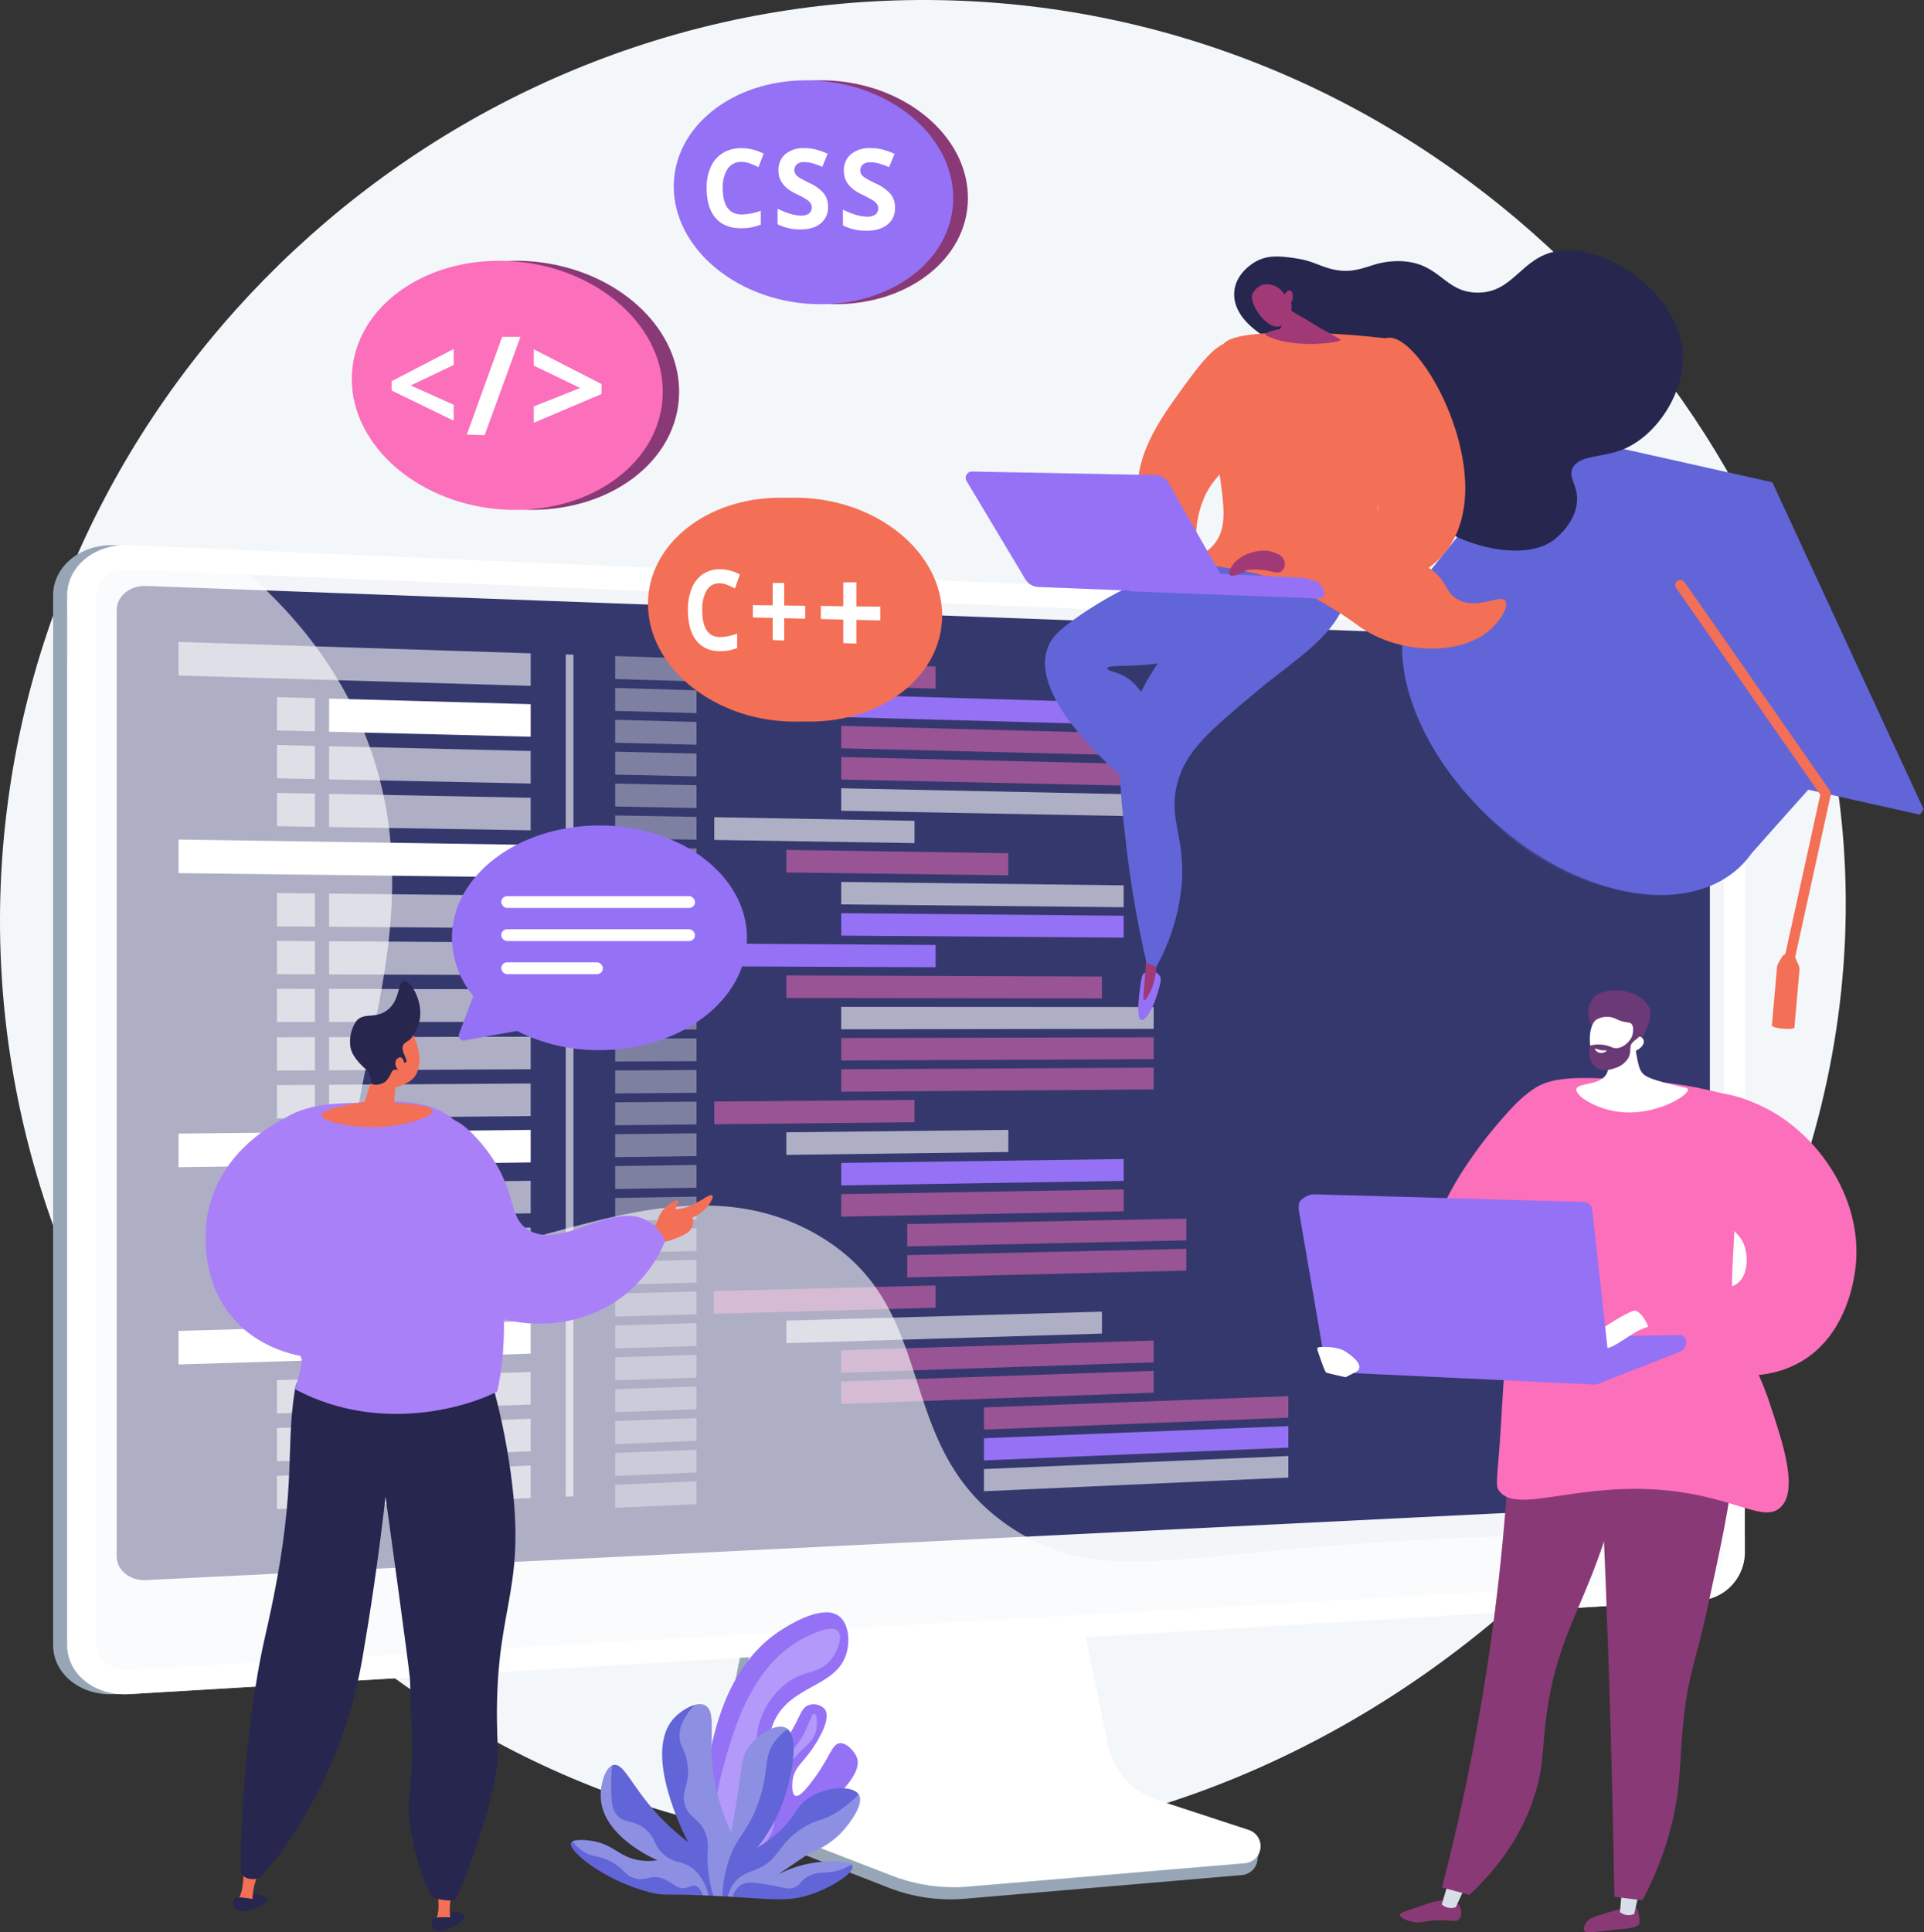 <svg xmlns="http://www.w3.org/2000/svg" xmlns:xlink="http://www.w3.org/1999/xlink" width="650.825" height="653.536" viewBox="0 0 650.825 653.536"><rect x="0" y="0" width="650.825" height="653.536" fill="#333333" stroke="none"/><defs><style>.a{fill:none;}.b{clip-path:url(#a);}.c{fill:#f4f7fa;}.d{fill:#97a6b7;}.e{clip-path:url(#c);}.f{fill:url(#d);}.g{fill:#fff;}.h{opacity:0.3;}.h,.jx{mix-blend-mode:multiply;}.db,.h,.it,.jx,.m,.o{isolation:isolate;}.i{clip-path:url(#f);}.j{fill:#d8dee8;}.k{clip-path:url(#g);}.l{fill:url(#h);}.m{opacity:0.6;}.db,.it,.m,.o{mix-blend-mode:soft-light;}.n{clip-path:url(#j);}.o{opacity:0.36;}.p{clip-path:url(#k);}.q{clip-path:url(#l);}.r{clip-path:url(#m);}.s{fill:url(#n);}.t{opacity:0.5;}.u{clip-path:url(#p);}.v{clip-path:url(#q);}.w{fill:url(#r);}.x{clip-path:url(#s);}.y{clip-path:url(#t);}.z{fill:url(#u);}.aa{clip-path:url(#v);}.ab{clip-path:url(#w);}.ac{clip-path:url(#x);}.ad{clip-path:url(#y);}.ae{clip-path:url(#z);}.af{clip-path:url(#aa);}.ag{clip-path:url(#ab);}.ah{clip-path:url(#ac);}.ai{clip-path:url(#ad);}.aj{clip-path:url(#ae);}.ak{clip-path:url(#af);}.al{fill:url(#ag);}.am{clip-path:url(#ah);}.an{clip-path:url(#ai);}.ao{fill:url(#aj);}.ap{clip-path:url(#al);}.aq{clip-path:url(#am);}.ar{clip-path:url(#an);}.as{clip-path:url(#ao);}.at{clip-path:url(#ap);}.au{clip-path:url(#aq);}.av{clip-path:url(#ar);}.aw{clip-path:url(#as);}.ax{clip-path:url(#at);}.ay{clip-path:url(#au);}.az{clip-path:url(#av);}.ba{clip-path:url(#aw);}.bb{clip-path:url(#ax);}.bc{clip-path:url(#ay);}.bd{clip-path:url(#az);}.be{clip-path:url(#ba);}.bf{clip-path:url(#bb);}.bg{clip-path:url(#bc);}.bh{clip-path:url(#bd);}.bi{clip-path:url(#be);}.bj{fill:url(#bf);}.bk{clip-path:url(#bg);}.bl{clip-path:url(#bh);}.bm{clip-path:url(#bi);}.bn{fill:url(#bj);}.bo{clip-path:url(#bk);}.bp{clip-path:url(#bl);}.bq{fill:url(#bm);}.br{clip-path:url(#bn);}.bs{clip-path:url(#bo);}.bt{fill:url(#bp);}.bu{clip-path:url(#bq);}.bv{fill:url(#br);}.bw{clip-path:url(#bt);}.bx{clip-path:url(#bu);}.by{clip-path:url(#bv);}.bz{fill:url(#bw);}.ca{clip-path:url(#bx);}.cb{clip-path:url(#by);}.cc{fill:url(#bz);}.cd{clip-path:url(#ca);}.ce{clip-path:url(#cb);}.cf{clip-path:url(#cc);}.cg{fill:url(#cd);}.ch{clip-path:url(#ce);}.ci{clip-path:url(#cf);}.cj{fill:url(#cg);}.ck{clip-path:url(#ch);}.cl{clip-path:url(#ci);}.cm{fill:url(#cj);}.cn{clip-path:url(#ck);}.co{clip-path:url(#cl);}.cp{fill:url(#cm);}.cq{clip-path:url(#co);}.cr{clip-path:url(#cp);}.cs{fill:url(#cq);}.ct{clip-path:url(#cr);}.cu{clip-path:url(#cs);}.cv{fill:url(#ct);}.cw{clip-path:url(#cu);}.cx{clip-path:url(#cv);}.cy{fill:url(#cw);}.cz{clip-path:url(#cx);}.da{fill:url(#cy);}.dc{clip-path:url(#da);}.dd{clip-path:url(#db);}.de{clip-path:url(#dc);}.df{clip-path:url(#dd);}.dg{clip-path:url(#de);}.dh{clip-path:url(#df);}.di{clip-path:url(#dg);}.dj{clip-path:url(#dh);}.dk{clip-path:url(#di);}.dl{clip-path:url(#dj);}.dm{clip-path:url(#dk);}.dn{clip-path:url(#dl);}.do{clip-path:url(#dm);}.dp{clip-path:url(#dn);}.dq{clip-path:url(#do);}.dr{clip-path:url(#dp);}.ds{clip-path:url(#dq);}.dt{clip-path:url(#dr);}.du{clip-path:url(#ds);}.dv{clip-path:url(#dt);}.dw{clip-path:url(#du);}.dx{clip-path:url(#dv);}.dy{clip-path:url(#dw);}.dz{clip-path:url(#dx);}.ea{clip-path:url(#dy);}.eb{clip-path:url(#dz);}.ec{clip-path:url(#ea);}.ed{clip-path:url(#eb);}.ee{clip-path:url(#ec);}.ef{clip-path:url(#ed);}.eg{clip-path:url(#ee);}.eh{clip-path:url(#ef);}.ei{clip-path:url(#eg);}.ej{clip-path:url(#eh);}.ek{fill:url(#ei);}.el{clip-path:url(#ek);}.em{clip-path:url(#el);}.en{fill:url(#em);}.eo{clip-path:url(#en);}.ep{fill:url(#eo);}.eq{clip-path:url(#ep);}.er{fill:url(#eq);}.es{clip-path:url(#er);}.et{fill:url(#es);}.eu{clip-path:url(#et);}.ev{fill:url(#eu);}.ew{clip-path:url(#ev);}.ex{fill:url(#ew);}.ey{clip-path:url(#ex);}.ez{fill:url(#ey);}.fa{clip-path:url(#fa);}.fb{fill:url(#fb);}.fc{clip-path:url(#fd);}.fd{fill:url(#fe);}.fe{clip-path:url(#ff);}.ff{fill:url(#fg);}.fg{clip-path:url(#fh);}.fh{fill:url(#fi);}.fi{clip-path:url(#fk);}.fj{clip-path:url(#fl);}.fk{fill:url(#fm);}.fl{clip-path:url(#fn);}.fm{fill:url(#fo);}.fn{clip-path:url(#fp);}.fo{fill:url(#fq);}.fp{clip-path:url(#fr);}.fq{fill:url(#fs);}.fr{clip-path:url(#fu);}.fs{fill:url(#fv);}.ft{clip-path:url(#fw);}.fu{fill:url(#fx);}.fv{clip-path:url(#fz);}.fw{clip-path:url(#ga);}.fx{fill:url(#gb);}.fy{clip-path:url(#gc);}.fz{fill:url(#gd);}.ga{clip-path:url(#gf);}.gb{fill:url(#gg);}.gc{clip-path:url(#gi);}.gd{fill:url(#gj);}.ge{clip-path:url(#gk);}.gf{fill:url(#gl);}.gg{clip-path:url(#gm);}.gh{fill:url(#gn);}.gi{clip-path:url(#go);}.gj{fill:url(#gp);}.gk{clip-path:url(#gq);}.gl{fill:url(#gr);}.gm{clip-path:url(#gs);}.gn{fill:url(#gt);}.go{clip-path:url(#gu);}.gp{fill:url(#gv);}.gq{clip-path:url(#gw);}.gr{fill:url(#gx);}.gs{clip-path:url(#gy);}.gt{fill:url(#gz);}.gu{clip-path:url(#ha);}.gv{fill:url(#hb);}.gw{fill:#26264f;}.gx{clip-path:url(#hd);}.gy{fill:url(#he);}.gz{clip-path:url(#hf);}.ha{fill:url(#hg);}.hb{clip-path:url(#hi);}.hc{clip-path:url(#hj);}.hd{fill:url(#hk);}.he{clip-path:url(#hl);}.hf{fill:url(#hm);}.hg{clip-path:url(#hn);}.hh{fill:url(#ho);}.hi{clip-path:url(#hp);}.hj{fill:url(#hq);}.hk{clip-path:url(#hr);}.hl{fill:url(#hs);}.hm{clip-path:url(#ht);}.hn{fill:url(#hu);}.ho{clip-path:url(#hw);}.hp{clip-path:url(#hx);}.hq{fill:url(#hy);}.hr{clip-path:url(#hz);}.hs{fill:url(#ia);}.ht{clip-path:url(#ib);}.hu{fill:url(#ic);}.hv{clip-path:url(#id);}.hw{fill:url(#ie);}.hx{clip-path:url(#if);}.hy{fill:url(#ig);}.hz{clip-path:url(#ih);}.ia{fill:url(#ii);}.ib{clip-path:url(#ij);}.ic{fill:url(#ik);}.id{clip-path:url(#im);}.ie{clip-path:url(#in);}.if{fill:url(#io);}.ig{clip-path:url(#ip);}.ih{fill:url(#iq);}.ii{clip-path:url(#ir);}.ij{fill:url(#is);}.ik{clip-path:url(#iu);}.il{clip-path:url(#iv);}.im{fill:url(#iw);}.in{clip-path:url(#ix);}.io{fill:url(#iy);}.ip{clip-path:url(#iz);}.iq{fill:url(#ja);}.ir{clip-path:url(#jb);}.is{fill:url(#jc);}.it{opacity:0.28;}.iu{clip-path:url(#je);}.iv{clip-path:url(#jf);}.iw{clip-path:url(#jg);}.ix{fill:url(#jh);}.iy{clip-path:url(#jj);}.iz{clip-path:url(#jk);}.ja{clip-path:url(#jl);}.jb{clip-path:url(#jm);}.jc{fill:url(#jn);}.jd{clip-path:url(#jo);}.je{fill:url(#jp);}.jf{clip-path:url(#jr);}.jg{clip-path:url(#js);}.jh{fill:url(#jt);}.ji{clip-path:url(#ju);}.jj{fill:url(#jv);}.jk{clip-path:url(#jw);}.jl{fill:url(#jx);}.jm{clip-path:url(#jz);}.jn{clip-path:url(#ka);}.jo{fill:url(#kb);}.jp{clip-path:url(#kc);}.jq{fill:url(#kd);}.jr{clip-path:url(#ke);}.js{fill:url(#kf);}.jt{clip-path:url(#ki);}.ju{fill:url(#kj);}.jv{clip-path:url(#kk);}.jw{fill:url(#kl);}.jx{opacity:0.2;}.jy{clip-path:url(#kn);}.jz{clip-path:url(#ko);}.ka{fill:url(#kp);}</style><clipPath id="a"><rect class="a" width="650.825" height="653.536"/></clipPath><clipPath id="c"><path class="a" d="M1107.785,2363.376l-13.026,63.055a18.448,18.448,0,0,0,11.413,20.939l44.28,17.125a58.174,58.174,0,0,0,25.887,3.709l93.58-7.913a5.774,5.774,0,0,0,1.312-11.24l-31.067-10.185a24.911,24.911,0,0,1-16.646-18.683l-12.372-60.526Z" transform="translate(-1094.376 -2359.658)"/></clipPath><linearGradient id="d" x1="-2.51" y1="0.877" x2="-2.508" y2="0.877" gradientUnits="objectBoundingBox"><stop offset="0" stop-color="#ebeff2"/><stop offset="0.494" stop-color="#ebeff2"/><stop offset="1" stop-color="#fff"/></linearGradient><clipPath id="f"><rect class="a" width="550.628" height="372.076"/></clipPath><clipPath id="g"><path class="a" d="M175.854,891.317v319.934c0,4.735,4.45,8.354,9.924,8.084l521.61-25.748a7.852,7.852,0,0,0,7.4-7.754v-275.7a7.736,7.736,0,0,0-7.4-7.664l-521.61-19.362c-.145-.005-.289-.008-.432-.008-5.275,0-9.492,3.6-9.492,8.214" transform="translate(-175.854 -883.103)"/></clipPath><linearGradient id="h" x1="0.013" y1="1.019" x2="0.013" y2="1.019" gradientUnits="objectBoundingBox"><stop offset="0" stop-color="#444b8c"/><stop offset="0.996" stop-color="#26264f"/><stop offset="1" stop-color="#26264f"/></linearGradient><clipPath id="j"><rect class="a" width="119.123" height="14.86"/></clipPath><clipPath id="k"><rect class="a" width="27.518" height="8.59"/></clipPath><clipPath id="l"><rect class="a" width="27.518" height="8.512"/></clipPath><clipPath id="m"><path class="a" d="M1185.278,1052.045l106.76,2.922v-7.417l-106.76-3.144Z" transform="translate(-1185.278 -1044.406)"/></clipPath><linearGradient id="n" x1="-2.483" y1="15.438" x2="-2.481" y2="15.438" gradientUnits="objectBoundingBox"><stop offset="0" stop-color="#e38ddd"/><stop offset="0.004" stop-color="#e38ddd"/><stop offset="1" stop-color="#9571f6"/></linearGradient><clipPath id="p"><rect class="a" width="105.699" height="10.188"/></clipPath><clipPath id="q"><path class="a" d="M1373.719,1104.089l-105.7-2.587v-7.6l105.7,2.807Z" transform="translate(-1268.02 -1093.901)"/></clipPath><linearGradient id="r" x1="-2.692" y1="40.054" x2="-2.69" y2="40.054" gradientUnits="objectBoundingBox"><stop offset="0" stop-color="#ff9085"/><stop offset="1" stop-color="#fb6fbb"/></linearGradient><clipPath id="s"><rect class="a" width="105.699" height="9.883"/></clipPath><clipPath id="t"><path class="a" d="M1373.719,1150.84l-105.7-2.282v-7.6l105.7,2.5Z" transform="translate(-1268.02 -1140.958)"/></clipPath><linearGradient id="u" x1="-2.692" y1="40.223" x2="-2.69" y2="40.223" xlink:href="#r"/><clipPath id="v"><rect class="a" width="105.699" height="9.576"/></clipPath><clipPath id="w"><rect class="a" width="27.518" height="8.433"/></clipPath><clipPath id="x"><rect class="a" width="27.518" height="8.355"/></clipPath><clipPath id="y"><rect class="a" width="27.518" height="8.274"/></clipPath><clipPath id="z"><rect class="a" width="27.518" height="8.195"/></clipPath><clipPath id="aa"><rect class="a" width="67.735" height="8.761"/></clipPath><clipPath id="ab"><rect class="a" width="27.518" height="8.115"/></clipPath><clipPath id="ac"><rect class="a" width="27.518" height="8.036"/></clipPath><clipPath id="ad"><rect class="a" width="27.518" height="7.955"/></clipPath><clipPath id="ae"><rect class="a" width="75.098" height="8.608"/></clipPath><clipPath id="af"><path class="a" d="M1260.376,1289.5l-75.1-.97v-7.639l75.1,1.126Z" transform="translate(-1185.277 -1280.89)"/></clipPath><linearGradient id="ag" x1="-3.542" y1="42.523" x2="-3.539" y2="42.523" xlink:href="#r"/><clipPath id="ah"><rect class="a" width="95.546" height="8.559"/></clipPath><clipPath id="ai"><path class="a" d="M1268.02,1383.846l95.547.681v-7.4l-95.547-.88Z" transform="translate(-1268.02 -1376.246)"/></clipPath><linearGradient id="aj" x1="-2.975" y1="14.905" x2="-2.973" y2="14.905" xlink:href="#n"/><clipPath id="al"><rect class="a" width="27.518" height="7.877"/></clipPath><clipPath id="am"><rect class="a" width="27.518" height="7.798"/></clipPath><clipPath id="an"><rect class="a" width="27.518" height="7.758"/></clipPath><clipPath id="ao"><rect class="a" width="27.518" height="7.825"/></clipPath><clipPath id="ap"><rect class="a" width="27.518" height="7.904"/></clipPath><clipPath id="aq"><rect class="a" width="27.518" height="7.982"/></clipPath><clipPath id="ar"><rect class="a" width="27.518" height="8.063"/></clipPath><clipPath id="as"><rect class="a" width="27.518" height="8.144"/></clipPath><clipPath id="at"><rect class="a" width="27.518" height="8.222"/></clipPath><clipPath id="au"><rect class="a" width="27.518" height="8.301"/></clipPath><clipPath id="av"><rect class="a" width="27.518" height="8.381"/></clipPath><clipPath id="aw"><rect class="a" width="27.518" height="8.461"/></clipPath><clipPath id="ax"><rect class="a" width="27.518" height="8.54"/></clipPath><clipPath id="ay"><rect class="a" width="27.518" height="8.62"/></clipPath><clipPath id="az"><rect class="a" width="27.518" height="8.699"/></clipPath><clipPath id="ba"><rect class="a" width="27.518" height="8.779"/></clipPath><clipPath id="bb"><rect class="a" width="27.518" height="8.859"/></clipPath><clipPath id="bc"><rect class="a" width="27.518" height="8.938"/></clipPath><clipPath id="bd"><rect class="a" width="75.051" height="9.961"/></clipPath><clipPath id="be"><path class="a" d="M1150.891,1003.531l-75.051-2.271v-7.69L1150.891,996Z" transform="translate(-1075.84 -993.57)"/></clipPath><linearGradient id="bf" x1="-3.217" y1="43.224" x2="-3.214" y2="43.224" xlink:href="#r"/><clipPath id="bg"><rect class="a" width="106.76" height="10.668"/></clipPath><clipPath id="bh"><rect class="a" width="105.699" height="10.905"/></clipPath><clipPath id="bi"><path class="a" d="M1373.719,2027.71l-105.7,3.524v-7.6l105.7-3.3Z" transform="translate(-1268.02 -2020.329)"/></clipPath><linearGradient id="bj" x1="-2.692" y1="18.355" x2="-2.69" y2="18.355" xlink:href="#r"/><clipPath id="bk"><rect class="a" width="105.699" height="11.21"/></clipPath><clipPath id="bl"><path class="a" d="M1373.719,2073.406l-105.7,3.83v-7.6l105.7-3.61Z" transform="translate(-1268.02 -2066.025)"/></clipPath><linearGradient id="bm" x1="-2.692" y1="16.94" x2="-2.69" y2="16.94" xlink:href="#r"/><clipPath id="bn"><rect class="a" width="102.961" height="11.314"/></clipPath><clipPath id="bo"><path class="a" d="M1586.148,2111.488l-102.962,4.028v-7.5l102.962-3.814Z" transform="translate(-1483.186 -2104.202)"/></clipPath><linearGradient id="bp" x1="-3.233" y1="16.027" x2="-3.23" y2="16.027" xlink:href="#r"/><clipPath id="bq"><path class="a" d="M1483.186,2153.423v7.5l102.962-4.326v-7.286Z" transform="translate(-1483.186 -2149.311)"/></clipPath><linearGradient id="br" x1="-3.214" y1="6.381" x2="-3.212" y2="6.381" xlink:href="#n"/><clipPath id="bt"><rect class="a" width="102.961" height="11.91"/></clipPath><clipPath id="bu"><rect class="a" width="75.051" height="9.602"/></clipPath><clipPath id="bv"><path class="a" d="M1150.891,1944.848l-75.051,2.068v-7.69l75.051-1.912Z" transform="translate(-1075.84 -1937.314)"/></clipPath><linearGradient id="bw" x1="-3.217" y1="22.784" x2="-3.214" y2="22.784" xlink:href="#r"/><clipPath id="bx"><rect class="a" width="106.76" height="7.782"/></clipPath><clipPath id="by"><path class="a" d="M1292.037,1477.861l-106.76-.144v-7.639l106.76.366Z" transform="translate(-1185.277 -1470.078)"/></clipPath><linearGradient id="bz" x1="-2.491" y1="41.582" x2="-2.489" y2="41.582" xlink:href="#r"/><clipPath id="ca"><rect class="a" width="105.699" height="7.601"/></clipPath><clipPath id="cb"><rect class="a" width="105.699" height="7.85"/></clipPath><clipPath id="cc"><path class="a" d="M1373.719,1570.75l-105.7.468v-7.6l105.7-.249Z" transform="translate(-1268.02 -1563.37)"/></clipPath><linearGradient id="cd" x1="-2.692" y1="38.566" x2="-2.69" y2="38.566" xlink:href="#r"/><clipPath id="ce"><rect class="a" width="105.699" height="8.153"/></clipPath><clipPath id="cf"><path class="a" d="M1373.719,1616.446l-105.7.774v-7.6l105.7-.554Z" transform="translate(-1268.02 -1609.066)"/></clipPath><linearGradient id="cg" x1="-2.692" y1="35.863" x2="-2.69" y2="35.863" xlink:href="#r"/><clipPath id="ch"><rect class="a" width="67.735" height="8.243"/></clipPath><clipPath id="ci"><path class="a" d="M1144.409,1665.243l-67.736.692v-7.69l67.736-.551Z" transform="translate(-1076.674 -1657.694)"/></clipPath><linearGradient id="cj" x1="-3.567" y1="34.164" x2="-3.564" y2="34.164" xlink:href="#r"/><clipPath id="ck"><rect class="a" width="75.098" height="8.467"/></clipPath><clipPath id="cl"><path class="a" d="M1268.02,1748.112v7.6l95.547-1.529v-7.4Z" transform="translate(-1268.02 -1746.782)"/></clipPath><linearGradient id="cm" x1="-2.971" y1="11.087" x2="-2.969" y2="11.087" xlink:href="#n"/><clipPath id="co"><rect class="a" width="95.546" height="9.205"/></clipPath><clipPath id="cp"><path class="a" d="M1363.567,1800.011l-95.547,1.8v-7.6l95.547-1.606Z" transform="translate(-1268.02 -1792.609)"/></clipPath><linearGradient id="cq" x1="-2.978" y1="27.292" x2="-2.976" y2="27.292" xlink:href="#r"/><clipPath id="cr"><rect class="a" width="94.397" height="9.412"/></clipPath><clipPath id="cs"><path class="a" d="M1461.929,1843.935l-94.4,2.056v-7.554l94.4-1.859Z" transform="translate(-1367.532 -1836.577)"/></clipPath><linearGradient id="ct" x1="-3.251" y1="25.643" x2="-3.249" y2="25.643" xlink:href="#r"/><clipPath id="cu"><rect class="a" width="94.397" height="9.687"/></clipPath><clipPath id="cv"><path class="a" d="M1461.929,1889.489l-94.4,2.329v-7.554l94.4-2.132Z" transform="translate(-1367.532 -1882.131)"/></clipPath><linearGradient id="cw" x1="-3.251" y1="23.865" x2="-3.249" y2="23.865" xlink:href="#r"/><clipPath id="cx"><path class="a" d="M1075.84,1429.779l75.051.318v-7.534l-75.051-.474Z" transform="translate(-1075.84 -1422.089)"/></clipPath><linearGradient id="cy" x1="-3.202" y1="16.976" x2="-3.199" y2="16.976" xlink:href="#n"/><clipPath id="da"><rect class="a" width="68.184" height="12.901"/></clipPath><clipPath id="db"><rect class="a" width="12.842" height="11.579"/></clipPath><clipPath id="dc"><rect class="a" width="68.184" height="12.614"/></clipPath><clipPath id="dd"><rect class="a" width="12.842" height="11.523"/></clipPath><clipPath id="de"><rect class="a" width="68.184" height="12.327"/></clipPath><clipPath id="df"><rect class="a" width="12.842" height="11.47"/></clipPath><clipPath id="dg"><rect class="a" width="119.123" height="12.616"/></clipPath><clipPath id="dh"><rect class="a" width="68.184" height="12.241"/></clipPath><clipPath id="di"><rect class="a" width="12.842" height="11.456"/></clipPath><clipPath id="dj"><rect class="a" width="68.184" height="12.526"/></clipPath><clipPath id="dk"><rect class="a" width="12.842" height="11.51"/></clipPath><clipPath id="dl"><rect class="a" width="68.184" height="12.814"/></clipPath><clipPath id="dm"><rect class="a" width="12.842" height="11.562"/></clipPath><clipPath id="dn"><rect class="a" width="119.123" height="12.809"/></clipPath><clipPath id="do"><rect class="a" width="68.184" height="11.728"/></clipPath><clipPath id="dp"><rect class="a" width="12.842" height="11.357"/></clipPath><clipPath id="dq"><rect class="a" width="68.184" height="11.44"/></clipPath><clipPath id="dr"><rect class="a" width="12.842" height="11.303"/></clipPath><clipPath id="ds"><rect class="a" width="68.184" height="11.357"/></clipPath><clipPath id="dt"><rect class="a" width="12.842" height="11.288"/></clipPath><clipPath id="du"><rect class="a" width="68.184" height="11.645"/></clipPath><clipPath id="dv"><rect class="a" width="12.842" height="11.344"/></clipPath><clipPath id="dw"><rect class="a" width="68.184" height="11.209"/></clipPath><clipPath id="dx"><rect class="a" width="12.842" height="11.261"/></clipPath><clipPath id="dy"><rect class="a" width="119.123" height="14.665"/></clipPath><clipPath id="dz"><rect class="a" width="68.184" height="13.413"/></clipPath><clipPath id="ea"><rect class="a" width="12.842" height="11.675"/></clipPath><clipPath id="eb"><rect class="a" width="68.184" height="13.701"/></clipPath><clipPath id="ec"><rect class="a" width="12.842" height="11.729"/></clipPath><clipPath id="ed"><rect class="a" width="68.184" height="13.988"/></clipPath><clipPath id="ee"><rect class="a" width="12.842" height="11.784"/></clipPath><clipPath id="ef"><rect class="a" width="2.624" height="284.866"/></clipPath><clipPath id="eg"><rect class="a" width="567.469" height="388.651"/></clipPath><clipPath id="eh"><path class="a" d="M2122.146,752.836c-.094.105-.2.2-.294.306a29.248,29.248,0,0,0-2.649,3.373,31.876,31.876,0,0,0-3.177,5.957c-8.264,20.354,2.672,51.009,28.036,74.023,28.435,25.791,64.646,32.6,82.882,16.21l.012.009.069-.081a29.612,29.612,0,0,0,2.151-2.121,31.4,31.4,0,0,0,2.375-2.972l22.051-24.831,4.58-5.162-33.01-29.035a107.747,107.747,0,0,0-18.208-21.352,106.63,106.63,0,0,0-25.955-17.492l-33.042-29.054Z" transform="translate(-2113.309 -720.614)"/></clipPath><linearGradient id="ei" x1="-2.156" y1="2.532" x2="-2.155" y2="2.532" gradientUnits="objectBoundingBox"><stop offset="0" stop-color="#aa80f9"/><stop offset="0.996" stop-color="#6165d7"/><stop offset="1" stop-color="#6165d7"/></linearGradient><clipPath id="ek"><rect class="a" width="140.105" height="99.312"/></clipPath><clipPath id="el"><path class="a" d="M2144.6,981.377a91.933,91.933,0,0,0,25.841,17.652c9.7,4.287,23.391,8.191,34.118,7.292,17.835-1.493,26.251-12.8,37.151-24.938,4.2-4.677,8.713-9.1,12.66-14-10.356-1.318-23.8,2.069-33.512,5.486-8.392,2.952-16.38,7.758-25.276,9.079-19.614,2.913-40.565-9.255-50.374-25.941-5.993-10.2-3.607-23.424-11.305-32.866-4.976-6.1-12.671-9.444-17.135-16.005.8,1.176-1.985,9.517-2.184,11.291a48.845,48.845,0,0,0,.14,12.257c1.334,9.5,5.39,18.467,10.4,26.572a121.863,121.863,0,0,0,19.479,24.118" transform="translate(-2114.264 -907.139)"/></clipPath><linearGradient id="em" x1="-4.196" y1="3.147" x2="-4.195" y2="3.147" xlink:href="#ei"/><clipPath id="en"><path class="a" d="M2134.377,610.405l51.243,110.846L2304.8,747.89l1.1-1.366-3.163-2.552-49.312-106.608L2138.8,611.717l-3.32-2.678Z" transform="translate(-2134.377 -609.039)"/></clipPath><linearGradient id="eo" x1="-2.219" y1="2.546" x2="-2.218" y2="2.546" xlink:href="#ei"/><clipPath id="ep"><path class="a" d="M2191.647,718.894l119.222,26.675-51.288-110.882-119.222-26.675Z" transform="translate(-2140.359 -608.012)"/></clipPath><linearGradient id="eq" x1="-2.195" y1="2.553" x2="-2.194" y2="2.553" xlink:href="#ei"/><clipPath id="er"><path class="a" d="M2525.861,874.253a1.737,1.737,0,0,0-.431,2.419l48.769,69.936-12.779,58.216a1.738,1.738,0,0,0,1.325,2.07c.036.008.071.015.107.02a1.737,1.737,0,0,0,1.963-1.345l12.942-58.959a1.737,1.737,0,0,0-.272-1.366l-49.2-70.56a1.737,1.737,0,0,0-2.419-.431" transform="translate(-2525.117 -873.941)"/></clipPath><linearGradient id="es" x1="-3.876" y1="7.096" x2="-3.874" y2="7.096" gradientUnits="objectBoundingBox"><stop offset="0" stop-color="#ffc444"/><stop offset="0.996" stop-color="#f36f56"/><stop offset="1" stop-color="#f36f56"/></linearGradient><clipPath id="et"><path class="a" d="M2674.259,1438.19l-1.239,2.192a3.756,3.756,0,0,0-.439,1.764l-1.689,19.216c-.037.413,1.542.889,3.742,1.082s3.838,0,3.875-.412l1.695-19.271a3.85,3.85,0,0,0-.315-1.941l-1.042-2.3a2.615,2.615,0,0,0-2.195-1.528c-.062,0-.125-.007-.187-.007a2.621,2.621,0,0,0-2.205,1.206" transform="translate(-2670.891 -1436.984)"/></clipPath><linearGradient id="eu" x1="-21.882" y1="22.939" x2="-21.874" y2="22.939" xlink:href="#es"/><clipPath id="ev"><path class="a" d="M2185.94,1645.538c-8.118,9.629-23.285,31.605-17.806,37.455,7.789,8.316,58.336-14.858,57.1-36.227-.458-7.944-8.105-16.231-15.965-17.192a12.633,12.633,0,0,0-1.538-.094c-8.256,0-15.113,8.134-21.794,16.059" transform="translate(-2166.969 -1629.479)"/></clipPath><linearGradient id="ew" x1="-6.343" y1="3.993" x2="-6.34" y2="3.993" xlink:href="#r"/><clipPath id="ex"><path class="a" d="M2398.712,2874.146c-.731.195-3.144.838-6.715,2.014-1.93.635-2.928,1.008-3.741,2.033-.151.19-1.495,1.919-.94,2.974.593,1.127,2.845.531,10.414-.243,4.79-.489,7.844-.655,8.343-2.23a3.373,3.373,0,0,0-.015-1.133c-.124-1.368-.313-3.462-1.344-4.3a1.247,1.247,0,0,0-.869-.286,28.857,28.857,0,0,0-5.132,1.171" transform="translate(-2387.182 -2872.975)"/></clipPath><linearGradient id="ey" x1="-54.69" y1="0.711" x2="-54.667" y2="0.711" gradientUnits="objectBoundingBox"><stop offset="0" stop-color="#311944"/><stop offset="1" stop-color="#893976"/></linearGradient><clipPath id="fa"><path class="a" d="M2122.063,2864.126c-1.2.2-1.174.3-6.823,2.194-3.979,1.333-5.17,1.677-5.2,2.342-.044.946,2.3,1.834,3.621,2.2,3.28.9,4.54-.235,9.366-.38a33.386,33.386,0,0,1,3.59.095c1.905.142,2.853.283,3.561-.533,1.075-1.238.793-3.752-.443-5.117a4.59,4.59,0,0,0-3.591-1.268,26.049,26.049,0,0,0-4.08.466" transform="translate(-2110.037 -2863.661)"/></clipPath><linearGradient id="fb" x1="-35.485" y1="0.802" x2="-35.468" y2="0.802" xlink:href="#ey"/><clipPath id="fd"><path class="a" d="M2190.867,2138.91a754.375,754.375,0,0,1-17.21,88.153l9.265,2.493c7.836-7.306,17.72-18.807,22.49-35.061,2.96-10.088,1.974-15.271,3.851-27.679,2.99-19.756,9.046-30.106,15.3-46.037a262.142,262.142,0,0,0,15.838-63.408l-42.914-9.007a754.323,754.323,0,0,1-6.625,90.546" transform="translate(-2173.657 -2048.364)"/></clipPath><linearGradient id="fe" x1="-2.205" y1="1.268" x2="-2.203" y2="1.268" xlink:href="#ey"/><clipPath id="ff"><path class="a" d="M2404.1,2036.431q2.836,51.626,4.623,105.155,1.327,40.161,1.965,79.294l9.465,1.168a110.21,110.21,0,0,0,9.871-25.474c3.369-13.508,2.589-21.53,4.066-35.529,1.658-15.7,4.065-19.123,8.331-38.93,8.657-40.2,12.985-60.3,3.329-72.8-2.941-3.808-11.774-13.006-36.547-13.006q-2.446,0-5.1.124" transform="translate(-2404.102 -2036.307)"/></clipPath><linearGradient id="fg" x1="-2.544" y1="1.243" x2="-2.543" y2="1.243" xlink:href="#ey"/><clipPath id="fh"><path class="a" d="M2269.029,1628.313c-15.478,10.4-3.5,34.413-9.831,93.93-.9,8.5-1.108,17.06-1.763,25.582-1.085,14.111-1.333,14.877-.35,16.307,3.348,4.876,11.667,3.1,23.975,1.327,10.326-1.489,23.46-2.978,38.821-.539,18.838,2.991,27.382,9.883,32.543,4.912,6.019-5.8.855-21.387-3.588-34.809-5.1-15.406-8.253-15.6-11.148-27.207-3.026-12.127-1.2-18.371-.725-37.495a338.8,338.8,0,0,0-1.385-39.653,146.987,146.987,0,0,0-31.478-5.257c-7.238-.409-13.093-.74-17.937-.74-7.813,0-13,.86-17.134,3.64" transform="translate(-2256.469 -1624.672)"/></clipPath><linearGradient id="fi" x1="-3.669" y1="1.77" x2="-3.667" y2="1.77" xlink:href="#r"/><clipPath id="fk"><rect class="a" width="94.557" height="119.217"/></clipPath><clipPath id="fl"><path class="a" d="M2304.076,1838.117c8.8-.689,14.509,4.286,22.1.409,10.416-5.317,13.762-21.859,13.1-33.566-1.009-17.788-11.167-22.477-9.415-33.976.947-6.218,5.386-14.474,21.326-22.908.212,7.1.172,13.149.054,17.957-.472,19.124-2.3,25.368.724,37.495,2.9,11.6,6.047,11.8,11.149,27.207,4.444,13.421,9.606,29.012,3.588,34.809-5.161,4.97-13.705-1.921-32.543-4.912-29.011-4.606-50.067,4.785-59.28,1.74,11.133-18.4,21.23-23.631,29.193-24.253" transform="translate(-2274.883 -1748.076)"/></clipPath><linearGradient id="fm" x1="-4.125" y1="1.929" x2="-4.123" y2="1.929" xlink:href="#r"/><clipPath id="fn"><path class="a" d="M2480.256,1649.619c-7.525,6.183-5.528,27.81,5.312,38.267,4.614,4.451,10.142,6.214,11.667,12.485.756,3.111.75,8.245-2.314,11.151-2.355,2.235-5.422,1.724-9.211,1.214-3.352-.452-7.27-.9-11.761.545a46.585,46.585,0,0,0-15.465,8.521l5.8,6.273,5.9,5.234c14.389,10.779,32.347,12.736,45.647,5.126,14.74-8.435,17.654-25.841,18.283-29.563,4.19-24.815-12.723-48.3-31.561-57.009-2.382-1.1-9.366-4.332-15.482-4.332a10.5,10.5,0,0,0-6.818,2.088" transform="translate(-2458.484 -1647.531)"/></clipPath><linearGradient id="fo" x1="-5.521" y1="2.581" x2="-5.519" y2="2.581" xlink:href="#r"/><clipPath id="fp"><path class="a" d="M2152.287,2013.477l-.216,5.492,62.055,4.061,22.4-10.811Z" transform="translate(-2152.071 -2012.219)"/></clipPath><linearGradient id="fq" x1="-13.211" y1="2.862" x2="-13.205" y2="2.862" xlink:href="#n"/><clipPath id="fr"><path class="a" d="M2436.708,2011.9l-26.536,9,.123,7.316,26.917-10.552a3.749,3.749,0,0,0,2.468-3.523h0a2.325,2.325,0,0,0-2.973-2.239" transform="translate(-2410.172 -2011.809)"/></clipPath><linearGradient id="fs" x1="-26.65" y1="6.644" x2="-26.639" y2="6.644" xlink:href="#n"/><clipPath id="fu"><path class="a" d="M1957.862,1803.831l10.933,52.217a3.055,3.055,0,0,0,2.866,2.534l87.108,5.347c1.875.089,4.486-2.69,4.282-4.556l-5.938-54.065a3.054,3.054,0,0,0-2.95-2.72l-91.284-2.567h-.079c-1.94,0-5.26,1.936-4.938,3.81" transform="translate(-1957.84 -1800.021)"/></clipPath><linearGradient id="fv" x1="-3.846" y1="2.265" x2="-3.844" y2="2.265" xlink:href="#n"/><clipPath id="fw"><path class="a" d="M1957.471,1810.617l9.012,52.456a3.054,3.054,0,0,0,2.865,2.533l88.21,4.176a3.054,3.054,0,0,0,3.18-3.384l-5.938-54.065a3.053,3.053,0,0,0-2.949-2.719l-91.284-2.567h-.089a3.054,3.054,0,0,0-3.007,3.571" transform="translate(-1957.426 -1807.046)"/></clipPath><linearGradient id="fx" x1="-3.561" y1="2.619" x2="-3.559" y2="2.619" xlink:href="#n"/><clipPath id="fz"><rect class="a" width="95.519" height="60.358"/></clipPath><clipPath id="ga"><path class="a" d="M2030.008,1861.171c7.7-3.264,4.983-9.49,14.079-17.247,12-10.233,24.228-5.795,28.51-13.727,1.333-2.471,1.97-6.314-.352-12.536l6.61.186a3.055,3.055,0,0,1,2.95,2.719l5.938,54.065a3.055,3.055,0,0,1-3.181,3.384l-88.21-4.176a3.053,3.053,0,0,1-2.865-2.533l-1.244-7.238a33.319,33.319,0,0,1,9.606-3.6c12.941-2.625,19.291,4.462,28.158.7" transform="translate(-1992.243 -1817.661)"/></clipPath><linearGradient id="gb" x1="-4.671" y1="4.064" x2="-4.669" y2="4.064" xlink:href="#n"/><clipPath id="gc"><path class="a" d="M2401.759,1492.629c-1.662.192-4.438.512-6.2,2.757a7.93,7.93,0,0,0-.161,9.1c1.687,2.24,3.722,1.366,6.232,4.427a17.52,17.52,0,0,1,2.287,3.84,19.893,19.893,0,0,1,1.094,3.268c2.854-3.094,4.6-4.944,5.719-6.107.806-.839,1.677-1.219,2.157-2.329.424-.981,3.134-6.439,1.881-9.066-1.885-3.951-6.917-5.978-11.4-5.978a14,14,0,0,0-1.607.091" transform="translate(-2394.04 -1492.539)"/></clipPath><linearGradient id="gd" x1="-18.076" y1="10.712" x2="-18.069" y2="10.712" gradientUnits="objectBoundingBox"><stop offset="0" stop-color="#311944"/><stop offset="1" stop-color="#6b3976"/></linearGradient><clipPath id="gf"><path class="a" d="M2410,1539.132c-.272.2.56,1.219.622,2.656.121,2.79-2.7,6.139-5.584,6.423-1.7.168-2.171-.859-4.987-1.156a12.893,12.893,0,0,0-4.107.237c-.885,3.06-.052,6.111,1.993,7.526,2.2,1.524,5.015.6,6.191.213a8.078,8.078,0,0,0,4.625-3.394c1.373-2.409.025-3.862,1.6-5.491.794-.822,1.838-1.178,2.854-2.769a7.819,7.819,0,0,0,.573-1.072c-1.356-1.437-3.12-3.2-3.676-3.2a.168.168,0,0,0-.1.03" transform="translate(-2395.588 -1539.102)"/></clipPath><linearGradient id="gg" x1="-22.555" y1="13.604" x2="-22.546" y2="13.604" xlink:href="#gd"/><clipPath id="gi"><path class="a" d="M310.577,1713.157c-.379,1.925-4.047,22.394,9.835,36.854,15.565,16.215,45.538,15.813,57.435,2.257a24.3,24.3,0,0,0,5.058-9.608l-3.135-8.328c-3.825-4.618-9.033-5.712-11.814-6.4a25.139,25.139,0,0,0-7.9-.434c-3.15.193-5.81.386-8.059-1.509-2.173-1.829-2.6-4.462-2.99-6.814-1.313-8.011,3.209-12.942,3.538-17.883.246-3.693,1.539-11.785-3.282-17.062-3.052-3.341-7.28-4.251-9.67-4.544-1.5.566-24.323,9.643-29.015,33.468" transform="translate(-309.861 -1679.689)"/></clipPath><linearGradient id="gj" x1="-0.598" y1="2.777" x2="-0.596" y2="2.777" gradientUnits="objectBoundingBox"><stop offset="0" stop-color="#6165d7"/><stop offset="0.004" stop-color="#6165d7"/><stop offset="1" stop-color="#aa80f9"/></linearGradient><clipPath id="gk"><path class="a" d="M364.651,2855.743c-1.164.976-1.966,2.953-1.293,3.846.245.325-.759.9.2.908,3.191.037,8.7-2.466,8.438-3.924-.17-.937-2.168-1.818-4.2-1.818a4.883,4.883,0,0,0-3.149.989" transform="translate(-363.112 -2854.754)"/></clipPath><linearGradient id="gl" x1="-7.129" y1="1.485" x2="-7.109" y2="1.485" xlink:href="#h"/><clipPath id="gm"><path class="a" d="M358.884,2822.871l4.871.688a22.977,22.977,0,0,1,.554-5.023c1-3.5,1.594-5.878,1.594-5.878l-5.18-1.157s.418,8.653-1.839,11.37" transform="translate(-358.884 -2811.501)"/></clipPath><linearGradient id="gn" x1="-6.004" y1="2.42" x2="-5.987" y2="2.42" xlink:href="#es"/><clipPath id="go"><path class="a" d="M352.034,2860.092c-.635,1.164-1.127,4.278,2.594,4.178s4.236-3,3.9-3.99a27.153,27.153,0,0,0-4.808-.66c-.836,0-1.5.122-1.691.472" transform="translate(-351.594 -2859.62)"/></clipPath><linearGradient id="gp" x1="-8.38" y1="1.628" x2="-8.356" y2="1.628" xlink:href="#h"/><clipPath id="gq"><path class="a" d="M663.719,2883.133c-1.016,1.128-1.534,3.2-.741,3.988.288.288-.626.994.328.871,3.165-.41,8.272-3.66,7.806-5.066-.248-.75-1.733-1.285-3.379-1.285a5.415,5.415,0,0,0-4.013,1.492" transform="translate(-662.591 -2881.641)"/></clipPath><linearGradient id="gr" x1="-13.014" y1="0.827" x2="-12.994" y2="0.827" xlink:href="#h"/><clipPath id="gs"><path class="a" d="M657.059,2853.018h4.92a22.994,22.994,0,0,1-.155-5.051c.5-3.609.756-6.044.756-6.044l-5.291-.419s1.625,8.509-.23,11.515" transform="translate(-657.059 -2841.503)"/></clipPath><linearGradient id="gt" x1="-26.708" y1="1.379" x2="-26.667" y2="1.379" xlink:href="#es"/><clipPath id="gu"><path class="a" d="M381.263,2056.7c-3.624,22.183,1.357,33.8-10.081,83.467-7.88,34.216-8.774,79.68-8.083,80.221a3.224,3.224,0,0,0,1.182,1.332,5.465,5.465,0,0,0,4.672.319c1.347-.448,27.181-28.338,35.126-74.418,2.473-14.342,5.326-32.841,7.806-54.613,0,0,8.154,58.819,8.278,62.006.765,19.67,1.147,29.5-.172,38.668-1.864,12.948,6.176,34.724,8.406,35.108a19.391,19.391,0,0,0,4.958.827,15.335,15.335,0,0,0,1.947-.076c1.241-.783,15.318-36.237,14.561-51.612-2.372-48.167,10.329-49.554,4.354-93.022a227.677,227.677,0,0,0-7.629-34.911S426.7,2046,408.854,2046c-13.715,0-26.229,2.358-27.591,10.7" transform="translate(-362.911 -2045.998)"/></clipPath><linearGradient id="gv" x1="-0.434" y1="1.008" x2="-0.432" y2="1.008" xlink:href="#h"/><clipPath id="gw"><path class="a" d="M430.433,1660.453c-6.794.206-19.888.519-27.152,9.125-2.693,3.187-2.05,18.785,1.87,34.053,2.38,9.256,2.422,8.375,5.312,20.02,2.026,8.169,6.316,17.03.84,33.592.156.082.321.165.486.247a71.025,71.025,0,0,0,22.268,7.247c21.082,3.137,38.772-3.179,45.64-6.7,1.491-6.819,3.113-16.668,1.836-37.075-.082-1.268-.173-2.586-.272-3.945a121.573,121.573,0,0,0-4.5-24.623,65.546,65.546,0,0,0-5.707-14.107,63.274,63.274,0,0,0-6.786-9.742c-.972-1.136,1-2.19.832-2.339-5.8-5.216-14.446-6.312-22.066-6.311-5.013,0-9.583.475-12.6.563" transform="translate(-401.646 -1659.89)"/></clipPath><linearGradient id="gx" x1="-0.46" y1="2.258" x2="-0.458" y2="2.258" xlink:href="#gj"/><clipPath id="gy"><path class="a" d="M650.957,2890.254c-.465,1.241-.517,4.394,3.153,3.773s3.774-3.566,3.308-4.5c0,0-1.239-.107-2.634-.107-1.674,0-3.573.154-3.828.831" transform="translate(-650.736 -2889.423)"/></clipPath><linearGradient id="gz" x1="-16.044" y1="0.783" x2="-16.019" y2="0.783" xlink:href="#h"/><clipPath id="ha"><path class="a" d="M509.04,1542.347c-1.933.038-5.371,7.22-6.872,18.024q-.234.59-.461,1.19c-.945,2.493-1.734,4.936-2.392,7.309-12.943,2.011-14.644,3.665-14.64,4.551.008,1.865,7.576,3.493,13.212,3.92,12.292.931,24.576-3.153,24.36-5.418-.094-.986-2.6-2.1-13.011-2.734q.183-2.585.366-5.171c.825-.245,5.559-1.391,7.083-4.435,2.069-4.131.707-8.59.4-9.552-1.273-4.031-1.684-4.627-2.505-5.442l-1.156-1.062s-.07-.045-.144-.089a15.555,15.555,0,0,0-4.224-1.091h-.018" transform="translate(-484.675 -1542.347)"/></clipPath><linearGradient id="hb" x1="-2.003" y1="6.122" x2="-1.998" y2="6.122" xlink:href="#es"/><clipPath id="hd"><path class="a" d="M595.965,1595.125c-.287,1.442.822,3.213,2.234,3.19s1.082-2.42.279-4.132a1,1,0,0,0-.914-.644,1.863,1.863,0,0,0-1.6,1.586" transform="translate(-595.92 -1593.539)"/></clipPath><linearGradient id="he" x1="-21.407" y1="49.754" x2="-21.371" y2="49.754" xlink:href="#es"/><clipPath id="hf"><path class="a" d="M417.388,1859.674a.443.443,0,0,0-.316.538c.8,3.051,1.3,4.866,1.8,6.637.759,2.7,1.475,5.249,3.111,11.844.3,1.21.649,2.437,1.009,3.7,1.47,5.157,3.137,11,2.245,19.037a.441.441,0,0,0,.39.488l.048,0a.44.44,0,0,0,.438-.393c.913-8.208-.78-14.142-2.272-19.378-.357-1.252-.7-2.468-1-3.669-1.638-6.609-2.355-9.164-3.116-11.871-.5-1.767-1.006-3.578-1.8-6.622a.442.442,0,0,0-.423-.332.421.421,0,0,0-.117.016" transform="translate(-417.058 -1859.658)"/></clipPath><linearGradient id="hg" x1="-9.338" y1="5.589" x2="-9.315" y2="5.589" xlink:href="#gj"/><clipPath id="hi"><rect class="a" width="70.206" height="50.544"/></clipPath><clipPath id="hj"><path class="a" d="M514.747,1948.641c-6.868,3.525-24.558,9.841-45.64,6.7a71.023,71.023,0,0,1-22.268-7.247c2.446-1.9,5.46-5.089,10.442-10.508,6.036-6.555,13.11-4.109,17.269-1.639a9.821,9.821,0,0,0,14.815-8.194,43.837,43.837,0,0,0-.222-5.477c-1.425-14.914,19.237-16.182,19.237-16.182,2.915-1.515,5.682.931,8.2,5.469,1.277,20.407-.346,30.256-1.836,37.075" transform="translate(-446.839 -1905.649)"/></clipPath><linearGradient id="hk" x1="-1.412" y1="4.211" x2="-1.409" y2="4.211" xlink:href="#gj"/><clipPath id="hl"><path class="a" d="M990.547,1801.157a8.061,8.061,0,0,0-2.544,1.323c-1.005.57-2.018,1.13-3.042,1.664a13.192,13.192,0,0,1-6.336,1.753,5.073,5.073,0,0,1,.3-.954c.383-.9.888-1.671.587-1.94-.432-.391-2.332.416-4.084,2.1a11.188,11.188,0,0,0-1.94,2.43c-.895,1.524-.744,2.358-1.492,3.52a5.344,5.344,0,0,1-1.947,1.217v.318l.126.391a10.292,10.292,0,0,1-3,1.5c1.549.416,3.062.84,4.6,1.264l1.071,1.786s5.839-1.223,9.361-3.359a4.5,4.5,0,0,0,2.353-3.27,4.391,4.391,0,0,0-.091-1.647,4.189,4.189,0,0,0-.139-.432s4.81-2,6.709-6.319c.274-.622.312-1.345-.385-1.345a1.082,1.082,0,0,0-.109.006" transform="translate(-967.176 -1801.151)"/></clipPath><linearGradient id="hm" x1="-7.37" y1="9.156" x2="-7.362" y2="9.156" xlink:href="#es"/><clipPath id="hn"><path class="a" d="M620.979,1684.464c-4.679.517-7.693,5.019-8.61,6.388-7.964,11.9-4.8,39.675,14.165,54.161,15.87,12.125,38.656,11.768,54.195,1.135a46.028,46.028,0,0,0,16.075-20.022,15.2,15.2,0,0,0-4.982-6.2c-6.166-4.315-13.786-1.687-21.328.941-7.09,2.47-14.112,4.94-19.8,1.645-7.823-4.536-3.146-14.216-16.387-29.719-5.766-6.751-9.612-8.38-12.482-8.379a7.713,7.713,0,0,0-.849.047" transform="translate(-608.289 -1684.417)"/></clipPath><linearGradient id="ho" x1="-1.023" y1="2.627" x2="-1.022" y2="2.627" xlink:href="#gj"/><clipPath id="hp"><path class="a" d="M1730.269,531.449c-8.09,11.115-17.543,24.1-15,39.7,2.505,15.342,15.658,27.291,19.407,25.582,3.206-1.462-2.958-11.78,1.764-25.582,3.811-11.136,10.125-11.14,14.358-22.059,5.255-13.55,2.235-30.834-3.753-32.583a3.789,3.789,0,0,0-1.069-.15c-4.724,0-10.691,8.2-15.711,15.1" transform="translate(-1714.85 -516.353)"/></clipPath><linearGradient id="hq" x1="-8.832" y1="6.55" x2="-8.827" y2="6.55" xlink:href="#es"/><clipPath id="hr"><path class="a" d="M1585.121,854.7c-5.226,3.745-7.641,6.081-8.944,9.486-7.426,19.4,30.727,48.741,34.792,51.813l5.328-12.423c-3.942-21.639-10.506-28.427-16-30.446-1.536-.564-4.115-1.17-4.065-1.9.118-1.719,14.61.731,28.458-4.336,13.809-5.053,27.683-17.838,25.206-26.29-.452-1.543-2.346-6-13.552-8.673-25.069,6.086-41.581,15.856-51.225,22.766" transform="translate(-1575.221 -831.93)"/></clipPath><linearGradient id="hs" x1="-4.15" y1="5.553" x2="-4.147" y2="5.553" xlink:href="#ei"/><clipPath id="ht"><path class="a" d="M1717.238,1465.07c-.637,1.2-1.313,7.416-1.472,10.192s.071,7.085,2.648,4.2,4.949-11.018,4.941-12.863-2.342-2.677-2.342-2.677h-.052c-.412,0-3.134.042-3.723,1.152" transform="translate(-1715.727 -1463.918)"/></clipPath><linearGradient id="hu" x1="-32.102" y1="16.493" x2="-32.083" y2="16.493" xlink:href="#n"/><clipPath id="hw"><rect class="a" width="64.369" height="67.67"/></clipPath><clipPath id="hx"><path class="a" d="M1641.005,898.376c-4.555-.089-15.227-.939-18.069,4.336-2.37,4.4,1.782,11.074,4.337,15.178,6.944,11.157,13.683,12.3,18.43,19.153a24.174,24.174,0,0,1,4.032,11.654l3.022-7.047c-3.942-21.638-10.506-28.427-16-30.446-1.536-.565-4.115-1.17-4.065-1.9.118-1.719,14.61.731,28.458-4.336,12.587-4.606,25.187-15.628,25.448-23.945-19.933,14.3-34.936,17.559-45.595,17.35" transform="translate(-1622.231 -881.026)"/></clipPath><linearGradient id="hy" x1="-5.488" y1="6.736" x2="-5.484" y2="6.736" xlink:href="#ei"/><clipPath id="hz"><path class="a" d="M1724.643,1430.135s-.22,3.81-.293,5.007c-.5,8.246-1.159,11.21-.518,11.4s1.953-2.49,2.482-3.717a23.248,23.248,0,0,0,1.531-6.86c.218-1.766.459-4.144.6-6.988Z" transform="translate(-1723.566 -1428.976)"/></clipPath><linearGradient id="ia" x1="-73.592" y1="18.752" x2="-73.549" y2="18.752" gradientUnits="objectBoundingBox"><stop offset="0" stop-color="#311944"/><stop offset="1" stop-color="#a03976"/></linearGradient><clipPath id="ib"><path class="a" d="M1738.962,835.891a112.7,112.7,0,0,0-29.271,25.3c-6.436,7.893-16.224,19.9-19.768,37.8-1.889,9.543-.959,18.1.976,34.833a350.838,350.838,0,0,0,6.836,39.384l3.332,1.338a71.408,71.408,0,0,0,8.262-25.183c2.282-18.1-4.49-23.855-1.239-36.693,2.816-11.121,10.974-17.94,27.292-31.578,13.406-11.205,25.768-17.853,30.356-31.829.78-2.373,1.442-5.285.171-7.951-1.988-4.172-8.055-6.371-16.489-6.371a63.075,63.075,0,0,0-10.459.951" transform="translate(-1688.891 -834.94)"/></clipPath><linearGradient id="ic" x1="-2.288" y1="3.007" x2="-2.287" y2="3.007" xlink:href="#ei"/><clipPath id="id"><path class="a" d="M1969.584,377.459c-12.34,2.072-14.735,14.3-27.233,14.031-11.133-.244-12.278-10.016-25.51-10.64a28.293,28.293,0,0,0-10.483,1.626c-4.03,1.25-7.7,2.5-13.63.9-4.157-1.121-6.144-2.755-12.125-3.573-4.613-.631-8.772-1.141-12.944,1.155-.723.4-6.616,3.74-7.287,9.958-.761,7.063,5.507,12,7.277,13.393,5.878,4.629,12.043,4.468,15.792,5.275,20.384,4.386,16.569,39.436,41.778,58.426,13.979,10.531,34.451,14.291,43.582,6.848.984-.8,7.075-5.767,7.483-12.841.317-5.488-3.037-7.915-1.545-11.064,2.1-4.426,9.44-3.644,16.246-6.106,11.676-4.224,20.818-18.293,21.119-30.57.485-19.778-21.915-37.117-38.83-37.115a22.337,22.337,0,0,0-3.691.3" transform="translate(-1860.308 -377.162)"/></clipPath><linearGradient id="ie" x1="-2.186" y1="3.351" x2="-2.185" y2="3.351" xlink:href="#h"/><clipPath id="if"><path class="a" d="M1817.071,506.205c-1.571,4.024,1.119,6.04-.408,13.057-.913,4.195-.05,6.107-1.816,10.614-1.721,4.393-.371,6.754,1.151,17.054,1.946,13.171,2.843,19.865-.843,25.175-2.561,3.689-5.426,4-5.153,5.754.582,3.734,13.491,1.675,29.835,8.842a121.9,121.9,0,0,1,12.738,6.776c8.552,5.02,10.134,6.94,14.094,9.215,12.524,7.194,31.337,7.887,41.2-.813,3.676-3.244,6.355-8.012,5.15-9.757-.775-1.122-2.821-.511-5.474.1-2.966.683-6.69,1.367-10.246-.371-4.463-2.181-3.615-5.71-8.774-9.868-6.21-5-10.527-2.382-14.753-5.638-6.593-5.079-3.594-17.239-1.743-37.627a340.408,340.408,0,0,0,1.342-35.285,268.3,268.3,0,0,0-29.167-1.99q-1.72-.023-3.3-.023c-20.022,0-23.031,2.734-23.832,4.785" transform="translate(-1809.984 -501.42)"/></clipPath><linearGradient id="ig" x1="-2.533" y1="3.728" x2="-2.532" y2="3.728" xlink:href="#es"/><clipPath id="ih"><path class="a" d="M1912.69,464.958c.171,2.559.419,5.034-.853,5.288-5.97,1.194-4.435,2.047-4.435,2.047,9.9,5,25.821,2.272,25.263,1.583s-5.628-3.234-8.764-5.179-10.016-5.957-10.016-5.957Z" transform="translate(-1907.225 -462.74)"/></clipPath><linearGradient id="ii" x1="-15.596" y1="37.777" x2="-15.587" y2="37.777" xlink:href="#ia"/><clipPath id="ij"><path class="a" d="M1890.756,428.527a6.216,6.216,0,0,0-3.6,3.19c-1.3,3.519,5.662,12.988,9.778,10.678,4.6-2.58,3.366-7.8,3.366-7.8a3.761,3.761,0,0,0,.558-2.233c-.025-.3-.134-1.648-.872-1.869-.582-.174-1.448.382-1.931,1.443a6.835,6.835,0,0,0-6.16-3.542,4.073,4.073,0,0,0-1.135.132" transform="translate(-1886.994 -428.395)"/></clipPath><linearGradient id="ik" x1="-26.635" y1="33.829" x2="-26.621" y2="33.829" xlink:href="#ia"/><clipPath id="im"><rect class="a" width="99.725" height="93.792"/></clipPath><clipPath id="in"><path class="a" d="M1845.881,619.947c4.735,1.963,5.375,6.2,11.922,8.61,6.246,2.3,8.342-.581,14.572,1.325,9.357,2.862,12.935,11.89,14.351,11.039,1.3-.78.053-9.417-5.961-15.013-6.907-6.426-14.346-3.484-18.766-10.156-1.72-2.6-3.046-6.743-1.546-9.935,2.033-4.326,7.343-2.825,10.156-6.4,5.055-6.427-6.775-18.02-3.532-27.818,1.294-3.911,5.414-8.812,18.7-12.093-.181,9.822-.746,18.031-1.312,24.264-1.85,20.388-4.85,32.548,1.743,37.627,4.226,3.256,8.543.634,14.753,5.638,5.16,4.158,4.312,7.686,8.775,9.868,6.737,3.292,14.078-2.105,15.719.271,1.206,1.746-1.474,6.513-5.149,9.757-9.86,8.7-28.673,8.007-41.2.813-3.96-2.275-5.542-4.195-14.094-9.215a121.923,121.923,0,0,0-12.739-6.776c-11.47-5.03-21.241-5.517-26.254-6.65,9.953-6.637,16.016-6.746,19.86-5.153" transform="translate(-1826.021 -559.503)"/></clipPath><linearGradient id="io" x1="-2.816" y1="3.95" x2="-2.814" y2="3.95" xlink:href="#es"/><clipPath id="ip"><path class="a" d="M1703.682,865.871l63.635,2.424a1.951,1.951,0,0,0,1.731-2.981l-1.662-2.668a2.523,2.523,0,0,0-2.019-1.186l-60.077-2.923Z" transform="translate(-1703.682 -858.536)"/></clipPath><linearGradient id="iq" x1="-5.776" y1="46.94" x2="-5.772" y2="46.94" xlink:href="#n"/><clipPath id="ir"><path class="a" d="M1455.828,713.815l19.913,33.267a5.335,5.335,0,0,0,4.365,2.591l65.549,2.612-21.493-37.814a5.205,5.205,0,0,0-4.426-2.633l-62.066-1.2h-.044a2.1,2.1,0,0,0-1.8,3.18" transform="translate(-1455.527 -710.635)"/></clipPath><linearGradient id="is" x1="-3.597" y1="11.862" x2="-3.594" y2="11.862" xlink:href="#n"/><clipPath id="iu"><rect class="a" width="71.227" height="40.472"/></clipPath><clipPath id="iv"><path class="a" d="M1589.5,718.538a5.206,5.206,0,0,0-4.426-2.633l-1.36-.026a9.672,9.672,0,0,1-2.043,5.316c-3.827,4.62-10.186,1.77-14.925,6.659-5.206,5.37-.4,11.763-5.051,16.761-4.9,5.26-12.822.977-21.928,4.344l1.311,2.191a5.336,5.336,0,0,0,4.366,2.591l65.549,2.611Z" transform="translate(-1539.763 -715.879)"/></clipPath><linearGradient id="iw" x1="-4.331" y1="6.478" x2="-4.328" y2="6.478" xlink:href="#n"/><clipPath id="ix"><path class="a" d="M1963.455,508.93c-6.117.149-13.06,13.248-13.232,24.7-.249,16.52,13.6,29.252,8.158,36.469a8.134,8.134,0,0,1-4.284,3.079c-10.614,3.792-20.961,6.823-28.443,8.874q1.015,2.682,2.031,5.363c19.656,8.97,41.069,7.673,52.53-3.5,23.027-22.456-4.17-74.987-16.654-74.982h-.107" transform="translate(-1925.654 -508.929)"/></clipPath><linearGradient id="iy" x1="-3.537" y1="4.745" x2="-3.535" y2="4.745" xlink:href="#es"/><clipPath id="iz"><path class="a" d="M1858.42,831.255a14.042,14.042,0,0,0-4.052,2.905c-.172.234-2.209,3.057-1.467,3.962.6.725,2.9.124,5.668-1.6a21.486,21.486,0,0,1,4.959-.122c3.8.351,5.543,1.552,6.923.515a3.424,3.424,0,0,0,.991-3.556,4.234,4.234,0,0,0-2.342-2.34,9.834,9.834,0,0,0-4.651-1.087,15.5,15.5,0,0,0-6.031,1.321" transform="translate(-1852.739 -829.934)"/></clipPath><linearGradient id="ja" x1="-21.132" y1="52.428" x2="-21.12" y2="52.428" xlink:href="#ia"/><clipPath id="jb"><path class="a" d="M1083.92,2436.894c-17.3,12.133-21.426,33.9-23.454,44.607a107.784,107.784,0,0,0,.424,41.628c44.292-27.053,52-38.543,50.084-43.942-.7-1.978-3.44-5.224-5.868-4.946-2.6.3-3.161,4.451-8.4,11.6-1.947,2.657-4.983,6.8-6.573,6.182-1.176-.457-1.23-3.388-.924-5.37.711-4.6,3.634-5.833,7.134-11.242,1.338-2.067,6.125-9.463,3.7-12.709a5.055,5.055,0,0,0-5.248-1.391c-2.939.909-2.975,4.259-6.83,10.176-.412.633-4.736,7.27-6.252,6.639-1.231-.511-.9-5.939.862-10.388,5.3-13.357,21.262-12.055,24.8-23.791,1.371-4.546.655-10.3-2.48-12.69a6.953,6.953,0,0,0-4.31-1.281c-6.63,0-15.575,6.155-16.67,6.923" transform="translate(-1058.648 -2429.971)"/></clipPath><linearGradient id="jc" x1="-2.073" y1="1.075" x2="-2.071" y2="1.075" xlink:href="#n"/><clipPath id="je"><rect class="a" width="43.854" height="84.481"/></clipPath><clipPath id="jf"><rect class="a" width="29.981" height="51.534"/></clipPath><clipPath id="jg"><path class="a" d="M895.281,2573.252c-10.583,11.658,3.38,39.017,4.856,41.84a77.775,77.775,0,0,1-14.417-14.192c-5.543-7.111-7.883-12.4-10.7-11.931-2.8.471-4.649,6.437-4.439,11.054.586,12.872,17.4,20.431,19.191,21.209a19.177,19.177,0,0,1-6.638-.072c-6.268-1.2-8.223-5-14.581-6.286-2.432-.494-7.4-1-8.018.5-1.1,2.7,11.46,12.854,26.7,16.724,5.586,1.419,4.25.145,25.611,1.369,16.339.936,21.2,1.916,28.895-.708,7.235-2.465,14.656-7.32,14-9.549-.467-1.6-5.01-1.578-7.722-1.565a38.8,38.8,0,0,0-17.5,4.419l10.9-7.4a26.945,26.945,0,0,0,10.632-6.9c2.381-2.548,7.852-9.449,5.8-12.765-2.148-3.463-12.352-2.764-18.234,2.148-2.822,2.356-2.826,4.161-6.609,8.275a39.736,39.736,0,0,1-9.481,7.547,54.177,54.177,0,0,0,7.985-13.633c3.754-9.343,6.588-24.125,1.813-26.812-3.167-1.783-9.447,1.89-12.588,6.243-2.547,3.529-2.3,6.489-4.049,17.829-.762,4.93-1.509,8.9-1.994,11.363a69.81,69.81,0,0,1-6.553-26.217c-.366-8.469,1.036-15.1-2.2-16.87a3.791,3.791,0,0,0-1.835-.427c-2.9,0-6.7,2.464-8.822,4.8" transform="translate(-860.466 -2568.449)"/></clipPath><linearGradient id="jh" x1="-2.84" y1="0.92" x2="-2.837" y2="0.92" xlink:href="#ei"/><clipPath id="jj"><rect class="a" width="44.727" height="34.649"/></clipPath><clipPath id="jk"><rect class="a" width="46.03" height="44.014"/></clipPath><clipPath id="jl"><rect class="a" width="36.594" height="64.956"/></clipPath><clipPath id="jm"><path class="a" d="M1037.815,156.939c0,15.865,12.286,30.052,29.762,36.356l0,0c.109.039.222.074.331.113.508.18,1.019.355,1.536.521.128.042.259.08.388.121q.764.24,1.539.46l.308.088c.574.159,1.154.308,1.737.451.114.028.226.057.34.084q.88.21,1.775.392c.121.025.242.05.363.074q.9.179,1.808.33l.349.057q.928.149,1.866.27l.3.037c.647.079,1.3.151,1.952.21l.2.017c.691.06,1.386.11,2.085.147,26.289,1.361,47.885-14.675,47.885-35.834,0-.494-.016-.986-.039-1.476,0-.087-.007-.174-.013-.261q-.04-.72-.113-1.433c-.007-.067-.015-.135-.023-.2q-.166-1.527-.48-3.022l-.015-.072c-3.856-18.209-23.643-32.593-47.2-33.316q-.925-.028-1.84-.028c-25.044,0-44.8,15.795-44.8,35.914" transform="translate(-1037.815 -121.025)"/></clipPath><linearGradient id="jn" x1="-2.398" y1="5.859" x2="-2.396" y2="5.859" xlink:href="#ey"/><clipPath id="jo"><path class="a" d="M1015.588,156.939c0,20.61,20.731,38.391,46.641,39.732,26.289,1.361,47.885-14.675,47.885-35.835s-21.6-38.976-47.885-39.783c-.615-.019-1.231-.028-1.84-.028-25.046,0-44.8,15.793-44.8,35.914" transform="translate(-1015.588 -121.025)"/></clipPath><linearGradient id="jp" x1="-1.943" y1="5.409" x2="-1.941" y2="5.409" xlink:href="#n"/><clipPath id="jr"><rect class="a" width="64.769" height="59.504"/></clipPath><clipPath id="js"><path class="a" d="M1153.639,242.545c5.673-10.869-.062-21.537,7.613-28.415,7.831-7.018,18.057.223,29.129-5.334,4.3-2.158,9.09-6.431,12.66-15.483,6.217,6.657,9.92,14.849,9.92,23.589,0,21.16-21.6,37.2-47.885,35.834a58.8,58.8,0,0,1-16.883-3.372,23.177,23.177,0,0,0,5.446-6.82" transform="translate(-1148.193 -193.313)"/></clipPath><linearGradient id="jt" x1="-2.982" y1="7.314" x2="-2.98" y2="7.314" xlink:href="#n"/><clipPath id="ju"><path class="a" d="M555.01,432.965c0,17.653,13.671,33.439,33.116,40.453l0,0c.122.044.247.082.369.125.566.2,1.134.4,1.709.58.143.046.288.089.431.134q.85.267,1.713.512l.342.1c.639.177,1.284.343,1.933.5.126.031.252.063.378.093q.98.234,1.975.436l.4.083q1,.2,2.012.367l.389.063q1.032.166,2.076.3l.336.041c.72.089,1.443.168,2.171.233l.226.019c.769.067,1.542.123,2.321.163,29.252,1.514,53.281-16.328,53.281-39.872,0-.55-.017-1.1-.043-1.643,0-.1-.008-.194-.014-.291q-.045-.8-.126-1.595c-.008-.075-.017-.15-.025-.224q-.186-1.7-.535-3.363c-.006-.027-.011-.053-.017-.08-4.29-20.26-26.307-36.266-52.521-37.07Q605.878,393,604.86,393c-27.866,0-49.85,17.575-49.85,39.961" transform="translate(-555.01 -393.004)"/></clipPath><linearGradient id="jv" x1="-0.82" y1="4.597" x2="-0.818" y2="4.597" xlink:href="#ey"/><clipPath id="jw"><path class="a" d="M530.278,432.965c0,22.932,23.067,42.717,51.9,44.209,29.252,1.514,53.281-16.328,53.281-39.872s-24.03-43.368-53.281-44.266c-.685-.021-1.37-.031-2.047-.032-27.869,0-49.85,17.573-49.85,39.961" transform="translate(-530.278 -393.004)"/></clipPath><linearGradient id="jx" x1="-0.869" y1="4.421" x2="-0.867" y2="4.421" xlink:href="#r"/><clipPath id="jz"><rect class="a" width="72.067" height="66.209"/></clipPath><clipPath id="ka"><path class="a" d="M683.886,528.218c6.313-12.094-.069-23.964,8.471-31.617,8.713-7.808,20.092.249,32.412-5.935,4.783-2.4,10.115-7.155,14.087-17.228,6.917,7.407,11.038,16.522,11.038,26.247,0,23.544-24.03,41.387-53.281,39.873a65.433,65.433,0,0,1-18.786-3.752,25.793,25.793,0,0,0,6.06-7.588" transform="translate(-677.826 -473.438)"/></clipPath><linearGradient id="kb" x1="-1.53" y1="5.924" x2="-1.528" y2="5.924" xlink:href="#r"/><clipPath id="kc"><path class="a" d="M998.951,786c0,15.865,12.287,30.052,29.762,36.356l0,0c.109.039.222.074.331.112.508.18,1.019.355,1.536.521.129.042.259.08.388.121q.764.24,1.539.46l.308.088c.574.159,1.154.308,1.737.451.114.028.226.057.34.084q.881.21,1.775.392l.363.074q.9.179,1.808.33l.349.057q.927.149,1.866.271l.3.037c.647.08,1.3.151,1.952.209l.2.017c.691.06,1.386.11,2.086.147,26.289,1.361,47.885-14.675,47.885-35.834,0-.495-.016-.986-.039-1.477,0-.087-.008-.174-.013-.261q-.04-.72-.114-1.434c-.007-.067-.015-.134-.022-.2q-.167-1.527-.481-3.022l-.015-.072c-3.856-18.208-23.643-32.593-47.2-33.316q-.925-.028-1.84-.028c-25.044,0-44.8,15.795-44.8,35.914" transform="translate(-998.951 -750.082)"/></clipPath><linearGradient id="kd" x1="-2.308" y1="4.572" x2="-2.305" y2="4.572" xlink:href="#es"/><clipPath id="ke"><path class="a" d="M976.724,786c0,20.61,20.731,38.39,46.641,39.732,26.289,1.361,47.885-14.675,47.885-35.835s-21.6-38.976-47.885-39.783c-.615-.019-1.231-.028-1.84-.028-25.046,0-44.8,15.793-44.8,35.914" transform="translate(-976.724 -750.082)"/></clipPath><linearGradient id="kf" x1="-1.865" y1="4.23" x2="-1.863" y2="4.23" xlink:href="#es"/><clipPath id="ki"><path class="a" d="M1114.776,871.6c5.673-10.869-.062-21.537,7.613-28.415,7.83-7.017,18.058.224,29.129-5.334,4.3-2.158,9.091-6.43,12.66-15.483,6.217,6.656,9.92,14.849,9.92,23.589,0,21.16-21.6,37.2-47.885,35.834a58.813,58.813,0,0,1-16.883-3.372,23.181,23.181,0,0,0,5.447-6.82" transform="translate(-1109.329 -822.37)"/></clipPath><linearGradient id="kj" x1="-2.878" y1="5.655" x2="-2.875" y2="5.655" xlink:href="#es"/><clipPath id="kk"><path class="a" d="M681.171,1282.059a31.414,31.414,0,0,0,7.23,19.707l-4.812,12.8a1.658,1.658,0,0,0,1.855,2.213c4.31-.8,12.479-2.311,17.741-3.208a61.187,61.187,0,0,0,27.885,6.482c27.558,0,49.9-17.009,49.9-37.991s-22.341-37.991-49.9-37.991-49.9,17.009-49.9,37.991" transform="translate(-681.171 -1244.068)"/></clipPath><linearGradient id="kl" x1="-1.481" y1="4.739" x2="-1.479" y2="4.739" xlink:href="#n"/><clipPath id="kn"><rect class="a" width="92.345" height="69.955"/></clipPath><clipPath id="ko"><path class="a" d="M729.526,1310.931c11.189-4.7,23.493,5.224,31.186-1.7,7.754-6.981-.623-20.783,6.8-30.619,3.541-4.69,9.49-6.908,16.3-7.684,13.788,6.76,22.92,18.55,22.92,31.964,0,20.982-22.341,37.991-49.9,37.991a61.19,61.19,0,0,1-27.885-6.481c-4.152.708-10.112,1.8-14.56,2.618,3.281-17.011,9.317-23.641,15.139-26.089" transform="translate(-714.387 -1270.927)"/></clipPath><linearGradient id="kp" x1="-1.351" y1="3.378" x2="-1.349" y2="3.378" xlink:href="#n"/></defs><g class="b"><g transform="translate(0 0)"><g class="b"><path class="c" d="M321.9.141C162.061-4.713,23.611,114.553,2.694,271.045c-22.87,171.1,103,325.054,257.887,349.712C453.23,651.427,640.088,474,623.31,281.513,610.669,136.493,484.369,5.075,321.9.141" transform="translate(0 0.002)"/><path class="d" d="M1226.771,2451.994a25.13,25.13,0,0,1-16.663-18.92l-12.385-61.3-105.944,3.762L1078.74,2439.4c-1.826,8.943,5.484,17.915,13.9,21.209l44.325,17.343a57.622,57.622,0,0,0,25.913,3.757l93.674-8.013a5.811,5.811,0,0,0,5.254-5.148c.319-2.761,2.237-5.862-.374-6.728Z" transform="translate(-836.443 -1839.53)"/></g></g><g transform="translate(245.587 529.527)"><g class="e"><rect class="f" width="111.43" height="183.824" transform="matrix(0.012, -1, 1, 0.012, -2.726, 109.275)"/></g></g><g transform="translate(0 0)"><g class="b"><path class="d" d="M100.947,1210.239c-11.489.685-20.888-6.768-20.888-16.618V838.613c0-9.85,9.4-17.456,20.888-16.958L634.567,858.6c8.435.366,12.961-6.444,12.961,1.933v301.931a16.385,16.385,0,0,1-15.265,16.1Z" transform="translate(-62.093 -637.25)"/><path class="g" d="M122.225,1210.239c-11.489.685-20.888-6.768-20.888-16.618V838.613c0-9.85,9.4-17.456,20.888-16.958l531.316,23.021a16.06,16.06,0,0,1,15.265,15.854v301.931a16.385,16.385,0,0,1-15.265,16.1Z" transform="translate(-78.596 -637.25)"/><g class="h" transform="translate(32.493 192.664)"><g class="i"><path class="j" d="M687.247,880.4,155.931,858.547c-6.142-.253-11.136,3.806-11.136,9.065v354.1c0,5.26,4.994,9.237,11.136,8.884l531.316-30.511a8.746,8.746,0,0,0,8.177-8.607V888.879a8.573,8.573,0,0,0-8.177-8.474" transform="translate(-144.795 -858.537)"/></g></g></g></g><g transform="translate(39.463 198.176)"><g class="k"><rect class="l" width="634.26" height="553.429" transform="translate(-141.426 77.109) rotate(-28.6)"/></g></g><g transform="translate(0 0)"><g class="b"><g class="m" transform="translate(60.387 217.111)"><g class="n"><path class="g" d="M388.217,982.339l-119.123-3.5V967.477l119.123,3.853Z" transform="translate(-269.093 -967.478)"/></g></g><g class="o" transform="translate(208.091 221.889)"><g class="p"><path class="g" d="M954.805,997.357l-27.519-.833v-7.76l27.519.89Z" transform="translate(-927.287 -988.766)"/></g></g><g class="o" transform="translate(208.091 232.669)"><g class="q"><path class="g" d="M954.805,1045.321l-27.519-.753v-7.76l27.519.81Z" transform="translate(-927.287 -1036.808)"/></g></g></g></g><g transform="translate(265.986 234.374)"><g class="r"><rect class="s" width="107.061" height="27.706" transform="translate(-1.687 0.277) rotate(-9.317)"/></g></g><g transform="translate(0 0)"><g class="b"><g class="t" transform="translate(284.555 245.481)"><g class="u"><g transform="translate(0 0)"><g class="v"><rect class="w" width="105.699" height="10.188" transform="translate(0)"/></g></g></g></g><g class="t" transform="translate(284.555 256.042)"><g class="x"><g transform="translate(0 0)"><g class="y"><rect class="z" width="105.699" height="9.882" transform="translate(0 0)"/></g></g></g></g><g class="m" transform="translate(284.555 266.602)"><g class="aa"><path class="g" d="M1373.718,1197.592l-105.7-1.976v-7.6l105.7,2.2Z" transform="translate(-1268.02 -1188.016)"/></g></g><g class="o" transform="translate(208.091 243.45)"><g class="ab"><path class="g" d="M954.805,1093.284l-27.519-.674v-7.76l27.519.731Z" transform="translate(-927.287 -1084.85)"/></g></g><g class="o" transform="translate(208.091 254.231)"><g class="ac"><path class="g" d="M954.805,1141.247l-27.519-.594v-7.76l27.519.651Z" transform="translate(-927.287 -1132.893)"/></g></g><g class="o" transform="translate(208.091 265.013)"><g class="ad"><path class="g" d="M954.805,1189.21l-27.519-.514v-7.76l27.519.572Z" transform="translate(-927.287 -1180.937)"/></g></g><g class="o" transform="translate(208.091 275.794)"><g class="ae"><path class="g" d="M954.805,1237.173l-27.519-.435v-7.76l27.519.492Z" transform="translate(-927.287 -1228.979)"/></g></g><g class="m" transform="translate(241.614 276.393)"><g class="af"><path class="g" d="M1144.409,1240.411l-67.736-1.071v-7.69l67.736,1.211Z" transform="translate(-1076.673 -1231.651)"/></g></g><g class="o" transform="translate(208.091 286.575)"><g class="ag"><path class="g" d="M954.805,1285.136l-27.519-.355v-7.76l27.519.413Z" transform="translate(-927.287 -1277.021)"/></g></g><g class="o" transform="translate(208.091 297.355)"><g class="ah"><path class="g" d="M954.805,1333.1l-27.519-.276v-7.76l27.519.333Z" transform="translate(-927.287 -1325.064)"/></g></g><g class="o" transform="translate(208.091 308.138)"><g class="ai"><path class="g" d="M954.805,1381.063l-27.519-.2v-7.76l27.519.254Z" transform="translate(-927.287 -1373.107)"/></g></g><g class="t" transform="translate(265.987 287.443)"><g class="aj"><g transform="translate(-0.001)"><g class="ak"><rect class="al" width="75.1" height="8.609" transform="translate(0 0)"/></g></g></g></g><g class="m" transform="translate(284.555 298.282)"><g class="am"><path class="g" d="M1363.567,1337.747l-95.547-.958v-7.6l95.547,1.156Z" transform="translate(-1268.02 -1329.189)"/></g></g></g></g><g transform="translate(284.555 308.841)"><g class="an"><rect class="ao" width="95.627" height="23.642" transform="translate(-1.323 0.217) rotate(-9.317)"/></g></g><g transform="translate(0 0)"><g class="b"><g class="o" transform="translate(208.091 318.919)"><g class="ap"><path class="g" d="M954.805,1429.026l-27.519-.117v-7.76l27.519.174Z" transform="translate(-927.287 -1421.15)"/></g></g><g class="o" transform="translate(208.091 329.699)"><g class="aq"><path class="g" d="M954.805,1476.989l-27.519-.037v-7.76l27.519.094Z" transform="translate(-927.287 -1469.192)"/></g></g><g class="o" transform="translate(208.091 340.482)"><g class="ar"><path class="g" d="M954.805,1524.953l-27.519.042v-7.76l27.519.015Z" transform="translate(-927.287 -1517.236)"/></g></g><g class="o" transform="translate(208.091 351.198)"><g class="as"><path class="g" d="M954.805,1572.692l-27.519.122v-7.76l27.519-.065Z" transform="translate(-927.287 -1564.99)"/></g></g><g class="o" transform="translate(208.091 361.9)"><g class="at"><path class="g" d="M954.805,1620.38l-27.519.2v-7.76l27.519-.145Z" transform="translate(-927.287 -1612.678)"/></g></g><g class="o" transform="translate(208.091 372.602)"><g class="au"><path class="g" d="M954.805,1668.068l-27.519.281v-7.76l27.519-.224Z" transform="translate(-927.287 -1660.367)"/></g></g><g class="o" transform="translate(208.091 383.301)"><g class="av"><path class="g" d="M954.805,1715.757l-27.519.361v-7.76l27.519-.3Z" transform="translate(-927.287 -1708.054)"/></g></g><g class="o" transform="translate(208.091 394.003)"><g class="aw"><path class="g" d="M954.805,1763.445l-27.519.44v-7.76l27.519-.383Z" transform="translate(-927.287 -1755.742)"/></g></g><g class="o" transform="translate(208.091 404.706)"><g class="ax"><path class="g" d="M954.805,1811.133l-27.519.52v-7.76l27.519-.462Z" transform="translate(-927.287 -1803.431)"/></g></g><g class="o" transform="translate(208.091 415.408)"><g class="ay"><path class="g" d="M954.805,1858.821l-27.519.6v-7.76l27.519-.542Z" transform="translate(-927.287 -1851.119)"/></g></g><g class="o" transform="translate(208.091 426.11)"><g class="az"><path class="g" d="M954.805,1906.509l-27.519.679v-7.76l27.519-.622Z" transform="translate(-927.287 -1898.808)"/></g></g><g class="o" transform="translate(208.091 436.811)"><g class="ba"><path class="g" d="M954.805,1954.2l-27.519.759v-7.76l27.519-.7Z" transform="translate(-927.287 -1946.495)"/></g></g><g class="o" transform="translate(208.091 447.512)"><g class="bb"><path class="g" d="M954.805,2001.886l-27.519.838v-7.76l27.519-.781Z" transform="translate(-927.287 -1994.183)"/></g></g><g class="o" transform="translate(208.091 458.214)"><g class="bc"><path class="g" d="M954.805,2049.574l-27.519.917v-7.76l27.519-.86Z" transform="translate(-927.287 -2041.872)"/></g></g><g class="o" transform="translate(208.091 468.915)"><g class="bd"><path class="g" d="M954.805,2097.263l-27.519,1v-7.76l27.519-.94Z" transform="translate(-927.287 -2089.56)"/></g></g><g class="o" transform="translate(208.091 479.617)"><g class="be"><path class="g" d="M954.805,2144.95l-27.519,1.077v-7.76l27.519-1.019Z" transform="translate(-927.287 -2137.248)"/></g></g><g class="o" transform="translate(208.091 490.319)"><g class="bf"><path class="g" d="M954.805,2192.639l-27.519,1.156v-7.76l27.519-1.1Z" transform="translate(-927.287 -2184.937)"/></g></g><g class="o" transform="translate(208.091 501.021)"><g class="bg"><path class="g" d="M954.805,2240.327l-27.519,1.236V2233.8l27.519-1.179Z" transform="translate(-927.287 -2232.625)"/></g></g><g class="t" transform="translate(241.428 222.966)"><g class="bh"><g class="bi"><rect class="bj" width="75.051" height="9.961" transform="translate(0)"/></g></g></g><g class="m" transform="translate(265.987 443.622)"><g class="bk"><path class="g" d="M1292.038,1984.264l-106.76,3.251v-7.639l106.76-3.029Z" transform="translate(-1185.278 -1976.846)"/></g></g><g class="t" transform="translate(284.555 453.379)"><g class="bl"><g class="bm"><rect class="bn" width="105.699" height="10.905" transform="translate(0)"/></g></g></g><g class="t" transform="translate(284.555 463.634)"><g class="bo"><g class="bp"><rect class="bq" width="105.699" height="11.21" transform="translate(0 0)"/></g></g></g><g class="t" transform="translate(332.84 472.201)"><g class="br"><g transform="translate(-0.001)"><g class="bs"><rect class="bt" width="102.962" height="11.314"/></g></g></g></g></g></g><g transform="translate(332.84 482.324)"><g class="bu"><rect class="bv" width="103.483" height="28.128" transform="translate(-1.855 0.304) rotate(-9.317)"/></g></g><g transform="translate(0 0)"><g class="b"><g class="m" transform="translate(332.84 492.447)"><g class="bw"><path class="g" d="M1586.147,2201.706l-102.962,4.624v-7.5l102.962-4.41Z" transform="translate(-1483.186 -2194.42)"/></g></g><g class="t" transform="translate(241.428 434.75)"><g class="bx"><g class="by"><rect class="bz" width="75.051" height="9.602" transform="translate(0)"/></g></g></g><g class="t" transform="translate(265.987 329.899)"><g class="ca"><g transform="translate(-0.001 0)"><g class="cb"><rect class="cc" width="106.76" height="7.783" transform="translate(0 0)"/></g></g></g></g><g class="m" transform="translate(284.555 340.522)"><g class="cd"><path class="g" d="M1373.718,1524.857l-105.7.163v-7.6l105.7.057Z" transform="translate(-1268.02 -1517.42)"/></g></g><g class="t" transform="translate(284.555 350.834)"><g class="ce"><g class="cf"><rect class="cg" width="105.699" height="7.849" transform="translate(0)"/></g></g></g><g class="t" transform="translate(284.555 361.089)"><g class="ch"><g transform="translate(0 -0.001)"><g class="ci"><rect class="cj" width="105.699" height="8.155" transform="translate(0 0)"/></g></g></g></g><g class="t" transform="translate(241.614 372)"><g class="ck"><g transform="translate(0.001 0.001)"><g class="cl"><rect class="cm" width="67.735" height="8.241"/></g></g></g></g><g class="m" transform="translate(265.987 382.139)"><g class="cn"><path class="g" d="M1260.377,1710.355l-75.1.984V1703.7l75.1-.828Z" transform="translate(-1185.278 -1702.872)"/></g></g></g></g><g transform="translate(284.555 391.993)"><g class="co"><rect class="cp" width="95.732" height="24.281" transform="translate(-1.427 0.234) rotate(-9.317)"/></g></g><g transform="translate(0 0)"><g class="b"><g class="t" transform="translate(284.555 402.277)"><g class="cq"><g transform="translate(0 0)"><g class="cr"><rect class="cs" width="95.547" height="9.206" transform="translate(0 0)"/></g></g></g></g><g class="t" transform="translate(306.885 412.145)"><g class="ct"><g transform="translate(0 -0.001)"><g class="cu"><rect class="cv" width="94.397" height="9.413" transform="translate(0 0)"/></g></g></g></g><g class="t" transform="translate(306.885 422.366)"><g class="cw"><g transform="translate(0 0)"><g class="cx"><rect class="cy" width="94.397" height="9.686" transform="translate(0 0)"/></g></g></g></g></g></g><g transform="translate(241.428 319.129)"><g class="cz"><rect class="da" width="75.357" height="20.053" transform="matrix(0.987, -0.162, 0.162, 0.987, -1.279, 0.21)"/></g></g><g transform="translate(0 0)"><g class="b"><g class="db" transform="translate(111.326 236.271)"><g class="dc"><path class="g" d="M564.272,1065.763l-68.184-1.693v-11.208l68.184,1.893Z" transform="translate(-496.088 -1052.861)"/></g></g><g class="m" transform="translate(93.691 235.782)"><g class="dd"><path class="g" d="M417.5,1061.939l12.842.319v-11.222l-12.842-.356Z" transform="translate(-417.501 -1050.679)"/></g></g><g class="m" transform="translate(111.326 252.384)"><g class="de"><path class="g" d="M564.272,1137.273l-68.184-1.406v-11.208l68.184,1.606Z" transform="translate(-496.088 -1124.659)"/></g></g><g class="m" transform="translate(93.691 251.969)"><g class="df"><path class="g" d="M417.5,1134.068l12.842.265V1123.11l-12.842-.3Z" transform="translate(-417.501 -1122.808)"/></g></g><g class="m" transform="translate(111.326 268.496)"><g class="dg"><path class="g" d="M564.272,1208.785l-68.184-1.119v-11.208l68.184,1.319Z" transform="translate(-496.088 -1196.458)"/></g></g><g class="m" transform="translate(93.691 268.155)"><g class="dh"><path class="g" d="M417.5,1206.2l12.842.211v-11.222l-12.842-.248Z" transform="translate(-417.501 -1194.938)"/></g></g><g class="db" transform="translate(60.387 382.143)"><g class="di"><path class="g" d="M388.217,1713.9l-119.123,1.606V1704.15l119.123-1.257Z" transform="translate(-269.093 -1702.893)"/></g></g><g class="m" transform="translate(111.326 399.344)"><g class="dj"><path class="g" d="M564.272,1790.552l-68.184,1.231v-11.209l68.184-1.031Z" transform="translate(-496.088 -1779.543)"/></g></g><g class="m" transform="translate(93.691 400.448)"><g class="dk"><path class="g" d="M417.5,1795.917l12.842-.232v-11.222l-12.842.194Z" transform="translate(-417.501 -1784.462)"/></g></g><g class="m" transform="translate(111.326 415.17)"><g class="dl"><path class="g" d="M564.272,1861.071l-68.184,1.518v-11.208l68.184-1.319Z" transform="translate(-496.088 -1850.062)"/></g></g><g class="m" transform="translate(93.691 416.581)"><g class="dm"><path class="g" d="M417.5,1867.86l12.842-.286v-11.223l-12.842.249Z" transform="translate(-417.501 -1856.351)"/></g></g><g class="m" transform="translate(111.326 430.995)"><g class="dn"><path class="g" d="M564.272,1931.589l-68.184,1.806v-11.208l68.184-1.606Z" transform="translate(-496.088 -1920.58)"/></g></g><g class="m" transform="translate(93.691 432.714)"><g class="do"><path class="g" d="M417.5,1939.8l12.842-.34V1928.24l-12.842.3Z" transform="translate(-417.501 -1928.24)"/></g></g><g class="db" transform="translate(60.387 283.947)"><g class="dp"><path class="g" d="M388.217,1278.121l-119.123-1.45v-11.357l119.123,1.8Z" transform="translate(-269.093 -1265.313)"/></g></g><g class="m" transform="translate(111.326 302.229)"><g class="dq"><path class="g" d="M564.272,1358.51l-68.184-.518v-11.208l68.184.717Z" transform="translate(-496.088 -1346.783)"/></g></g><g class="m" transform="translate(93.691 302.045)"><g class="dr"><path class="g" d="M417.5,1357.216l12.842.1v-11.223l-12.842-.135Z" transform="translate(-417.501 -1345.957)"/></g></g><g class="m" transform="translate(111.326 318.342)"><g class="ds"><path class="g" d="M564.272,1430.02l-68.184-.231v-11.208l68.184.431Z" transform="translate(-496.088 -1418.581)"/></g></g><g class="m" transform="translate(93.691 318.232)"><g class="dt"><path class="g" d="M417.5,1429.345l12.842.044v-11.223l-12.842-.081Z" transform="translate(-417.501 -1418.086)"/></g></g><g class="m" transform="translate(111.326 350.628)"><g class="du"><path class="g" d="M564.272,1573.461l-68.184.347V1562.6l68.184-.148Z" transform="translate(-496.088 -1562.452)"/></g></g><g class="m" transform="translate(93.691 350.787)"><g class="dv"><path class="g" d="M417.5,1574.445l12.842-.066v-11.222l-12.842.028Z" transform="translate(-417.501 -1563.157)"/></g></g><g class="m" transform="translate(111.326 366.453)"><g class="dw"><path class="g" d="M564.272,1643.98l-68.184.634v-11.208l68.184-.435Z" transform="translate(-496.088 -1632.971)"/></g></g><g class="m" transform="translate(93.691 366.917)"><g class="dx"><path class="g" d="M417.5,1646.386l12.842-.119v-11.223l-12.842.082Z" transform="translate(-417.501 -1635.044)"/></g></g><g class="m" transform="translate(111.326 334.454)"><g class="dy"><path class="g" d="M564.272,1501.532l-68.184.056V1490.38l68.184.143Z" transform="translate(-496.088 -1490.38)"/></g></g><g class="m" transform="translate(93.691 334.416)"><g class="dz"><path class="g" d="M417.5,1501.474l12.842-.01v-11.223l-12.842-.027Z" transform="translate(-417.501 -1490.213)"/></g></g><g class="db" transform="translate(60.387 446.815)"><g class="ea"><path class="g" d="M388.217,2002.084l-119.123,3.656v-11.358l119.123-3.307Z" transform="translate(-269.093 -1991.075)"/></g></g><g class="m" transform="translate(111.326 464.016)"><g class="eb"><path class="g" d="M564.272,2078.734l-68.184,2.4V2069.93l68.184-2.205Z" transform="translate(-496.088 -2067.725)"/></g></g><g class="m" transform="translate(93.691 466.376)"><g class="ec"><path class="g" d="M417.5,2089.918l12.842-.453v-11.223l-12.842.415Z" transform="translate(-417.501 -2078.243)"/></g></g><g class="m" transform="translate(111.326 479.841)"><g class="ed"><path class="g" d="M564.272,2149.253l-68.184,2.692v-11.208l68.184-2.492Z" transform="translate(-496.088 -2138.245)"/></g></g><g class="m" transform="translate(93.691 482.508)"><g class="ee"><path class="g" d="M417.5,2161.86l12.842-.507V2150.13l-12.842.47Z" transform="translate(-417.501 -2150.13)"/></g></g><g class="m" transform="translate(111.326 495.666)"><g class="ef"><path class="g" d="M564.272,2219.771l-68.184,2.979v-11.209l68.184-2.779Z" transform="translate(-496.088 -2208.763)"/></g></g><g class="m" transform="translate(93.691 498.64)"><g class="eg"><path class="g" d="M417.5,2233.8l12.842-.561v-11.223l-12.842.523Z" transform="translate(-417.501 -2222.019)"/></g></g><g class="m" transform="translate(191.363 221.346)"><g class="eh"><path class="g" d="M855.366,1271.1l-2.624.115V986.354l2.624.085Z" transform="translate(-852.742 -986.353)"/></g></g><g class="m" transform="translate(22.741 184.381)"><g class="ei"><path class="g" d="M598.074,1156.59c-115.66,2.418-141.67,18.933-174.535-.855-45.159-27.19-24.593-75.557-68.592-100.929-55.316-31.9-119.093,26.52-147.963-1.96-28.751-28.362,25.561-95.113-5.879-169.521-12.617-29.86-34.1-49.254-48.942-60.374l-29.937-1.3c-11.489-.5-20.888,7.108-20.888,16.958V1193.62c0,9.85,9.4,17.3,20.888,16.618l531.316-31.674a16.386,16.386,0,0,0,15.265-16.1v-5.368c-15.924-.565-40.59-1.134-70.732-.5" transform="translate(-101.337 -821.632)"/></g></g></g></g><g transform="translate(474.244 161.712)"><g class="ej"><rect class="ek" width="204.814" height="205.474" transform="translate(-71.187 108.927) rotate(-58.926)"/></g></g><g transform="translate(0 0)"><g class="b"><g class="h" transform="translate(474.458 203.57)"><g class="el"><g transform="translate(0.001 0)"><g class="em"><rect class="en" width="115.926" height="151.071" transform="matrix(0.118, -0.993, 0.993, 0.118, -11.864, 98.688)"/></g></g></g></g></g></g><g transform="translate(478.972 136.674)"><g class="eo"><rect class="ep" width="207.7" height="218.674" transform="translate(-61.593 101.46) rotate(-58.739)"/></g></g><g transform="translate(480.315 136.443)"><g class="eq"><rect class="er" width="209.828" height="218.404" transform="matrix(0.565, -0.825, 0.825, 0.565, -64.12, 93.661)"/></g></g><g transform="translate(566.658 196.12)"><g class="es"><rect class="et" width="135.487" height="59.26" transform="translate(-6.569 132.813) rotate(-87.27)"/></g></g><g transform="translate(599.371 322.471)"><g class="eu"><rect class="ev" width="26.987" height="14.183" transform="translate(-4.895 24.698) rotate(-78.869)"/></g></g><g transform="translate(486.286 365.669)"><g class="ew"><rect class="ex" width="75.095" height="73.557" transform="matrix(0.979, -0.204, 0.204, 0.979, -16.672, 2.578)"/></g></g><g transform="translate(535.704 644.72)"><g class="ey"><rect class="ez" width="9.875" height="19.641" transform="matrix(0.029, -1, 1, 0.029, -0.691, 9.311)"/></g></g><g transform="translate(0 0)"><g class="b"><path class="j" d="M2442.623,2843.436l-.758,8.625a4.684,4.684,0,0,0,4.815.595l1.946-8.479Z" transform="translate(-1893.89 -2205.344)"/></g></g><g transform="translate(473.51 642.63)"><g class="fa"><rect class="fb" width="13.453" height="22.646" transform="translate(-2.116 7.538) rotate(-74.627)"/></g></g><g transform="translate(0 0)"><g class="b"><path class="j" d="M2175.659,2834.232l-2.421,8.052a4.683,4.683,0,0,0,4.756.96l3.6-7.815Z" transform="translate(-1685.545 -2198.205)"/></g></g><g transform="translate(487.787 459.67)"><g class="fc"><rect class="fd" width="192.694" height="134.489" transform="translate(-67.162 151.399) rotate(-66.078)"/></g></g><g transform="translate(539.501 456.965)"><g class="fe"><rect class="ff" width="185.673" height="139.546" transform="translate(-81.937 136.589) rotate(-59.041)"/></g></g><g transform="translate(506.371 364.59)"><g class="fg"><rect class="fh" width="133.336" height="168.385" transform="translate(-32.926 6.259) rotate(-11.781)"/></g></g><g transform="translate(0 0)"><g class="b"><g class="h" transform="translate(510.502 392.284)"><g class="fi"><g transform="translate(0.001 -0.001)"><g class="fj"><rect class="fk" width="120.967" height="139.968" transform="translate(-24.683 5.196) rotate(-11.889)"/></g></g></g></g></g></g><g transform="translate(551.705 369.72)"><g class="fl"><rect class="fm" width="98.256" height="112.738" transform="translate(-19.691 4.107) rotate(-11.781)"/></g></g><g transform="translate(482.943 451.559)"><g class="fn"><rect class="fo" width="38.303" height="83.239" transform="translate(-3.393 9.614) rotate(-70.56)"/></g></g><g transform="translate(540.863 451.467)"><g class="fp"><rect class="fq" width="20.465" height="31.554" transform="translate(-2.326 16.07) rotate(-81.765)"/></g></g><g transform="translate(0 0)"><g class="b"><path class="g" d="M2411.078,1980.9c.517-.115-2.519-6.164-4.9-5.466s-14.039,7.453-15.1,10.235l-1.06,2.781s5.084.4,8.237-.662,8.618-5.95,12.822-6.888" transform="translate(-1853.678 -1532.084)"/></g></g><g transform="translate(439.356 403.94)"><g class="fr"><rect class="fs" width="113.193" height="123.281" transform="translate(-30.427 42.781) rotate(-54.846)"/></g></g><g transform="translate(439.263 405.517)"><g class="ft"><rect class="fu" width="120.87" height="102.209" transform="translate(-25.172 12.256) rotate(-26.211)"/></g></g><g transform="translate(0 0)"><g class="b"><g class="h" transform="translate(447.076 407.899)"><g class="fv"><g transform="translate(0.001 0)"><g class="fw"><rect class="fx" width="95.704" height="60.443" transform="translate(0 0)"/></g></g></g></g><path class="g" d="M1985.667,2031.033a.688.688,0,0,1,.619-.907c1.865-.1,6.188-.134,8.575,1.328,3.1,1.9,7.11,5.365,3.734,7.115l-3.153,1.633a.675.675,0,0,1-.461.063c-1.12-.246-5.836-1.292-6.351-1.552-.469-.236-2.267-5.572-2.962-7.679" transform="translate(-1540.039 -1574.517)"/><path class="g" d="M2395.458,1535.887a65.545,65.545,0,0,0,1.17,13.1c.678,3.49,1.167,4.391,1.791,5.122.938,1.1,2.36,2.024,10.4,4.017,4.373,1.084,4.935,1.054,5.031,1.489.471,2.116-11.452,9.331-23.769,7.592-7.539-1.064-14.4-5.365-13.977-7.624s7.954-1.053,10.2-5.165c1.562-2.861-.189-6.922-2.257-10.285,2-3.754,9.415-4.491,11.418-8.245" transform="translate(-1842.868 -1191.22)"/></g></g><g transform="translate(537.243 334.938)"><g class="fy"><rect class="fz" width="29.498" height="30.049" transform="matrix(0.932, -0.363, 0.363, 0.932, -8.474, 3.092)"/></g></g><g transform="translate(0 0)"><g class="b"><path class="g" d="M2410.909,1544.44a10.761,10.761,0,0,1-9.47,4.784c-5.644-.367-6.471-13.024-2.866-15.71a7.126,7.126,0,0,1,5.57-.719c1.157.324,1.548.8,3.449,1.3,1.753.455,2.248.261,2.777.706.662.557,1.146,1.923.041,5.623,1.077-1.09,2.369-1.509,3.285-1.076a1.932,1.932,0,0,1,.752.732c.789,1.446-.531,3.292-3.539,4.363" transform="translate(-1858.627 -1188.623)"/></g></g><g transform="translate(537.59 345.388)"><g class="ga"><rect class="gb" width="23.7" height="22.858" transform="translate(-6.364 2.271) rotate(-21.279)"/></g></g><g transform="translate(0 0)"><g class="b"><path class="g" d="M2404.69,1580.561a6.87,6.87,0,0,0,3.326.518c.1-.006.215.024.228.077a2.588,2.588,0,0,1-2.548.746c-.884-.249-1.572-1.086-1.453-1.3.05-.09.25-.078.447-.043" transform="translate(-1864.7 -1225.849)"/></g></g><g transform="translate(69.535 376.937)"><g class="gc"><rect class="gd" width="95.082" height="102.476" transform="translate(-23.692 5.09) rotate(-14.036)"/></g></g><g transform="translate(81.486 640.631)"><g class="ge"><rect class="gf" width="11.248" height="10.162" transform="matrix(0.833, -0.553, 0.553, 0.833, -3.177, 1.77)"/></g></g><g transform="translate(80.537 630.925)"><g class="gg"><rect class="gh" width="12.922" height="8.638" transform="matrix(0.14, -0.99, 0.99, 0.14, -1.671, 11.822)"/></g></g><g transform="translate(78.901 641.723)"><g class="gi"><rect class="gj" width="9.256" height="8.36" transform="matrix(0.833, -0.553, 0.553, 0.833, -2.877, 1.455)"/></g></g><g transform="translate(148.691 646.665)"><g class="gk"><rect class="gl" width="11.32" height="11.079" transform="translate(-3.621 2.86) rotate(-41.653)"/></g></g><g transform="translate(147.45 637.657)"><g class="gm"><rect class="gn" width="5.521" height="11.515"/></g></g><g transform="translate(81.44 459.139)"><g class="go"><rect class="gp" width="139.066" height="201.76" transform="matrix(0.971, -0.24, 0.24, 0.971, -43.357, 10.614)"/></g></g><g transform="translate(90.133 372.493)"><g class="gq"><rect class="gr" width="135.597" height="129.156" transform="translate(-51.675 72.781) rotate(-55.183)"/></g></g><g transform="translate(146.031 648.411)"><g class="gs"><rect class="gt" width="9.034" height="8.851" transform="translate(-2.89 2.308) rotate(-41.653)"/></g></g><g transform="translate(108.765 346.116)"><g class="gu"><rect class="gv" width="51.009" height="51.491" transform="translate(-16.769 24.411) rotate(-55.518)"/></g></g><g transform="translate(0 0)"><g class="b"><path class="gw" d="M551.189,1491.827c-.651,3.311-2.9,6.548-3.8,6.963a5.607,5.607,0,0,0-1.453,1.079,1.7,1.7,0,0,0-.264.355c-1.129,1.948,1.717,5.046.9,5.857-.6.588-2.677-.754-3.058-.22-.359.5,1.3,2.006.881,2.61-.313.457-1.379-.222-2.254.4-.436.31-.388.632-1,1.72a10.713,10.713,0,0,1-1.1,1.631c-1.521,1.724-4.9,1.809-5.375.91-.132-.25.053-.4.016-1.166a5.917,5.917,0,0,0-.353-1.578c-.456-1.244-1.921-2.354-3.328-3.846-2.605-2.763-3.069-4.779-3.195-5.455-.045-.241-.067-.42-.083-.549a12.543,12.543,0,0,1,1.9-8.176c2.553-3.341,6.363-.785,10.466-3.791,4.734-3.468,3.515-9.693,5.765-9.92,2.479-.25,6.543,7.052,5.34,13.175" transform="translate(-409.238 -1146.825)"/></g></g><g transform="translate(133.729 357.604)"><g class="gx"><rect class="gy" width="6.183" height="5.96" transform="matrix(0.566, -0.824, 0.824, 0.566, -2.481, 3.261)"/></g></g><g transform="translate(93.591 417.323)"><g class="gz"><rect class="ha" width="10.018" height="42.264" transform="translate(-0.046 0)"/></g></g><g transform="translate(0 0)"><g class="b"><g class="h" transform="translate(100.274 427.645)"><g class="hb"><g transform="translate(0 0)"><g class="hc"><rect class="hd" width="71.021" height="53.9" transform="translate(0 -1.066)"/></g></g></g></g></g></g><g transform="translate(217.043 404.194)"><g class="he"><rect class="hf" width="29.114" height="27.86" transform="translate(-7.975 6.339) rotate(-38.479)"/></g></g><g transform="translate(136.505 377.998)"><g class="hg"><rect class="hh" width="117.379" height="112.459" transform="translate(-37.971 23.707) rotate(-34.817)"/></g></g><g transform="translate(384.827 115.874)"><g class="hi"><rect class="hj" width="43.33" height="82.083" transform="translate(-2.124 0)"/></g></g><g transform="translate(353.493 186.692)"><g class="hk"><rect class="hl" width="83.623" height="84.066" transform="translate(-6.47 0)"/></g></g><g transform="translate(385.024 328.516)"><g class="hm"><rect class="hn" width="11.925" height="19.746" transform="translate(-4.386 1.046) rotate(-13.786)"/></g></g><g transform="translate(0 0)"><g class="b"><g class="h" transform="translate(364.042 197.711)"><g class="ho"><g transform="translate(0 -0.001)"><g class="hp"><rect class="hq" width="66.034" height="67.672" transform="translate(-1.665 0)"/></g></g></g></g></g></g><g transform="translate(386.783 320.674)"><g class="hr"><rect class="hs" width="5.251" height="17.75" transform="translate(-0.376 0)"/></g></g><g transform="translate(379.001 187.368)"><g class="ht"><rect class="hu" width="149.826" height="158.088" transform="translate(-69.356 56.375) rotate(-39.455)"/></g></g><g transform="translate(417.469 84.638)"><g class="hv"><rect class="hw" width="183.654" height="181.128" transform="translate(-53.122 48.646) rotate(-42.86)"/></g></g><g transform="translate(406.176 112.523)"><g class="hx"><rect class="hy" width="151.037" height="150.686" transform="translate(-54.527 60.364) rotate(-48.042)"/></g></g><g transform="translate(427.998 103.843)"><g class="hz"><rect class="ia" width="27.357" height="14.551" transform="translate(-1.358)"/></g></g><g transform="translate(423.457 96.135)"><g class="ib"><rect class="ic" width="15.852" height="16.48" transform="matrix(1, -0.011, 0.011, 1, -1.319, 0.002)"/></g></g><g transform="translate(0 0)"><g class="b"><g class="h" transform="translate(409.774 125.557)"><g class="id"><g transform="translate(0 0.001)"><g class="ie"><rect class="if" width="138.767" height="139.106" transform="translate(-47.792 53.156) rotate(-48.042)"/></g></g></g></g></g></g><g transform="translate(382.321 192.663)"><g class="ig"><rect class="ih" width="66.193" height="9.818" transform="translate(0 0)"/></g></g><g transform="translate(326.633 159.473)"><g class="ii"><rect class="ij" width="90.668" height="41.65" transform="translate(-0.538 0)"/></g></g><g transform="translate(0 0)"><g class="b"><g class="h" transform="translate(345.535 160.65)"><g class="ik"><g transform="translate(0.001 0)"><g class="il"><rect class="im" width="78.895" height="79.07" transform="matrix(0.704, -0.71, 0.71, 0.704, -20.236, 20.399)"/></g></g></g></g></g></g><g transform="translate(432.133 114.208)"><g class="in"><rect class="io" width="116.648" height="116.76" transform="translate(-43.725 43.021) rotate(-44.538)"/></g></g><g transform="translate(415.771 186.244)"><g class="ip"><rect class="iq" width="19.648" height="8.913" transform="translate(-0.58 0)"/></g></g><g transform="translate(237.57 545.306)"><g class="ir"><rect class="is" width="102.575" height="107.136" transform="translate(-47.327 38.592) rotate(-40.063)"/></g></g><g transform="translate(0 0)"><g class="b"><g class="it" transform="translate(240.294 550.864)"><g class="iu"><path class="g" d="M1070.86,2539.215a128.175,128.175,0,0,1,4.664-39.088c3.185-11.3,9.177-32.555,25.985-41.753,1.195-.654,9.982-5.463,12.437-2.887,1.637,1.717.186,6.429-2.221,9.55-4.108,5.325-8.839,3.213-15.547,8.44a26.374,26.374,0,0,0-8.662,12.659,27.992,27.992,0,0,0-.666,13.325c1.051,7.357-1.1,19.407-15.99,39.754" transform="translate(-1070.789 -2454.734)"/></g></g><g class="it" transform="translate(246.362 579.591)"><g class="iv"><path class="g" d="M1097.827,2634.281c9.425-8.441,11.6-15.357,11.771-20.21.13-3.781-.893-8.269,2-12.437,1.85-2.667,3.244-2.237,6.441-5.108,6.677-6,7.507-14.082,8.883-13.77.766.174,1.164,2.826.667,5.33-1.026,5.168-5.068,5.71-9.106,11.993a32.248,32.248,0,0,0-4.219,10.66c-1.23,5.358-.395,7.237-1.111,10.216-.928,3.861-4.286,8.843-15.324,13.325" transform="translate(-1097.828 -2582.747)"/></g></g></g></g><g transform="translate(193.096 576.382)"><g class="iw"><rect class="ix" width="72.535" height="104.114" transform="translate(-4.829 66.72) rotate(-86.744)"/></g></g><g transform="translate(0 0)"><g class="b"><g class="it" transform="translate(246.208 606.892)"><g class="iy"><path class="g" d="M1107.187,2729.6c7.438-3.307,6.427-7.8,14.565-13.373,5.211-3.565,6.422-2.266,12.006-5.675a37.92,37.92,0,0,0,7.621-6.152c.01.015.022.028.031.043,2.056,3.316-3.415,10.216-5.8,12.765a26.946,26.946,0,0,1-10.632,6.9l-10.9,7.4a38.8,38.8,0,0,1,17.5-4.419c2.365-.011,6.119-.028,7.353,1.026a17.439,17.439,0,0,1-5.754,2.334c-3.65.745-5.939-.088-9.1,1.815-2.533,1.527-2.322,2.824-4.552,3.651-2.1.778-3.171-.043-8.35-.894-5.038-.827-7.6-1.215-9.634.064a7.1,7.1,0,0,0-2.807,3.963l-1.6-.1a12.392,12.392,0,0,1,2.566-5.1c2.245-2.613,4.7-3.013,7.485-4.25" transform="translate(-1097.137 -2704.404)"/></g></g><g class="it" transform="translate(193.704 597.092)"><g class="iz"><path class="g" d="M904.532,2701.45c-1.176-.281-1.737.559-3.37.771-3.033.394-4.17-2.109-7.736-3.3-4.22-1.407-5.291,1.211-9.494-.091-3.328-1.031-2.9-2.747-7.246-5.251-4.626-2.666-6.585-1.572-9.985-3.772a13.186,13.186,0,0,1-3.527-3.4c1.495-.81,5.406-.378,7.477.042,6.359,1.29,8.314,5.089,14.582,6.286a19.184,19.184,0,0,0,6.638.073c-1.794-.779-18.6-8.338-19.191-21.21-.195-4.283,1.381-9.723,3.847-10.865a62.1,62.1,0,0,0-.289,7.514c.105,4.651.188,7.016,1.659,8.957,2.553,3.366,5.665,1.612,9.907,5.111,3.863,3.186,2.517,5.656,6.546,8.847,3.478,2.753,5.538,1.751,8.81,3.983,2.053,1.4,4.546,4.053,6.043,9.6-.682-.031-1.335-.059-1.956-.084-.591-1.574-1.449-2.912-2.716-3.215" transform="translate(-863.175 -2660.736)"/></g></g><g class="it" transform="translate(229.871 576.383)"><g class="ja"><path class="g" d="M1033.2,2612.335c-2.036-5.545-5.57-4.975-7.044-9.858-1.466-4.854,1.741-6.363.923-13.393-.613-5.266-2.6-6.042-2.733-9.641-.1-2.654.838-6.269,5.163-10.75a4.8,4.8,0,0,1,3.528.187c3.239,1.765,1.838,8.4,2.2,16.869a69.813,69.813,0,0,0,6.554,26.217c.485-2.463,1.232-6.433,1.994-11.363,1.752-11.34,1.5-14.3,4.049-17.829,3.141-4.353,9.421-8.025,12.588-6.243a3.221,3.221,0,0,1,.509.359,17.847,17.847,0,0,0-4.262,4.033c-4.177,5.566-1.8,9.554-5.587,20.533-3.642,10.56-7.337,11.212-10.268,20.336a42.9,42.9,0,0,0-2,11.617c-1.07-.059-2.078-.112-3.032-.158a45.007,45.007,0,0,1-1.835-9.538c-.486-6.007.626-7.632-.749-11.377" transform="translate(-1024.337 -2568.452)"/></g></g></g></g><g transform="translate(232.895 27.159)"><g class="jb"><rect class="jc" width="96.675" height="109.698" transform="translate(-17.229 72.936) rotate(-76.709)"/></g></g><g transform="translate(227.907 27.159)"><g class="jd"><rect class="je" width="112.643" height="119.749" transform="translate(-32.169 59.662) rotate(-61.668)"/></g></g><g transform="translate(0 0)"><g class="b"><g class="h" transform="translate(257.664 43.381)"><g class="jf"><g transform="translate(0.001 0.001)"><g class="jg"><rect class="jh" width="83.291" height="85.08" transform="matrix(0.446, -0.895, 0.895, 0.446, -24.264, 48.693)"/></g></g></g></g><path class="g" d="M1076.966,227.9a5.373,5.373,0,0,0-4.69,2.346,11.281,11.281,0,0,0-1.653,6.568q0,8.774,6.343,8.879a19.456,19.456,0,0,0,6.508-1.287v4.709a17.341,17.341,0,0,1-7.011,1.219q-5.52-.11-8.415-3.633t-2.89-9.977a16.8,16.8,0,0,1,1.418-7.133,10.552,10.552,0,0,1,4.09-4.7,11.817,11.817,0,0,1,6.3-1.642,16.709,16.709,0,0,1,7.473,1.867l-1.753,4.56a28.588,28.588,0,0,0-2.883-1.242,8.309,8.309,0,0,0-2.836-.533" transform="translate(-826.128 -173.146)"/><path class="g" d="M1189.2,243.077a6.88,6.88,0,0,1-2.577,5.7q-2.569,2.046-7.121,1.953a16.4,16.4,0,0,1-7.358-1.747v-5.238a30.2,30.2,0,0,0,4.443,1.763,13.029,13.029,0,0,0,3.344.548,4.645,4.645,0,0,0,2.8-.669,2.669,2.669,0,0,0,.548-3.521,4.958,4.958,0,0,0-1.266-1.2,32.724,32.724,0,0,0-3.39-1.852,16.136,16.136,0,0,1-3.577-2.246,8.343,8.343,0,0,1-1.9-2.476,7.206,7.206,0,0,1-.708-3.28,6.946,6.946,0,0,1,2.33-5.545,9.578,9.578,0,0,1,6.48-2.023,15.123,15.123,0,0,1,3.907.5,26.643,26.643,0,0,1,3.91,1.4l-1.808,4.429a26.146,26.146,0,0,0-3.488-1.245,10.992,10.992,0,0,0-2.7-.358,3.5,3.5,0,0,0-2.413.741,2.691,2.691,0,0,0-.5,3.259,3.8,3.8,0,0,0,1.08,1.086,33.487,33.487,0,0,0,3.519,1.9,14.3,14.3,0,0,1,5.063,3.658,7.216,7.216,0,0,1,1.375,4.462" transform="translate(-909.107 -173.146)"/><path class="g" d="M1288.24,243.4a6.944,6.944,0,0,1-2.662,5.79q-2.654,2.078-7.354,1.983a17.158,17.158,0,0,1-7.6-1.778v-5.323a31.514,31.514,0,0,0,4.587,1.793,13.652,13.652,0,0,0,3.453.558,4.856,4.856,0,0,0,2.9-.679,2.681,2.681,0,0,0,.566-3.578,5.089,5.089,0,0,0-1.307-1.218,34.009,34.009,0,0,0-3.5-1.883,16.7,16.7,0,0,1-3.694-2.283,8.484,8.484,0,0,1-1.958-2.516,7.219,7.219,0,0,1-.731-3.333,7.006,7.006,0,0,1,2.4-5.635,10,10,0,0,1,6.692-2.055,15.858,15.858,0,0,1,4.035.5,27.936,27.936,0,0,1,4.039,1.424l-1.868,4.5a27.317,27.317,0,0,0-3.6-1.265,11.514,11.514,0,0,0-2.789-.364,3.65,3.65,0,0,0-2.492.753,2.7,2.7,0,0,0-.516,3.312,3.9,3.9,0,0,0,1.115,1.1,34.865,34.865,0,0,0,3.633,1.935,14.753,14.753,0,0,1,5.229,3.718,7.251,7.251,0,0,1,1.421,4.535" transform="translate(-985.487 -173.146)"/></g></g><g transform="translate(124.549 88.193)"><g class="ji"><rect class="jj" width="134.244" height="127.517" transform="matrix(0.858, -0.513, 0.513, 0.858, -37.74, 22.566)"/></g></g><g transform="translate(118.999 88.193)"><g class="jk"><rect class="jl" width="125.337" height="133.244" transform="translate(-35.794 66.385) rotate(-61.668)"/></g></g><g transform="translate(0 0)"><g class="b"><g class="h" transform="translate(152.11 106.244)"><g class="jm"><g transform="translate(0 0)"><g class="jn"><rect class="jo" width="92.677" height="94.668" transform="translate(-26.999 54.18) rotate(-63.512)"/></g></g></g></g><path class="g" d="M611.324,550.25l-21-10.214v-3.16l21-10.883V531.4l-14.549,6.922,14.549,6.547Z" transform="translate(-457.851 -407.956)"/><path class="g" d="M721.755,507.727l-12.1,33.238-6.051-.179,11.967-33.059Z" transform="translate(-545.711 -393.788)"/><path class="g" d="M804.6,545.772l15.682-6.248L804.6,531.975v-5.537l22.91,11.758v3.366l-22.91,9.724Z" transform="translate(-624.037 -408.301)"/></g></g><g transform="translate(224.173 168.325)"><g class="jp"><rect class="jq" width="96.675" height="109.698" transform="matrix(0.23, -0.973, 0.973, 0.23, -17.229, 72.936)"/></g></g><g transform="translate(219.185 168.325)"><g class="jr"><rect class="js" width="112.643" height="119.75" transform="translate(-32.169 59.662) rotate(-61.668)"/></g></g><g transform="translate(0 0)"><g class="b"><g class="h" transform="translate(248.943 184.547)"><g class="jf"><g transform="translate(0 0)"><g class="jt"><rect class="ju" width="83.291" height="85.08" transform="translate(-24.264 48.693) rotate(-63.512)"/></g></g></g></g><path class="g" d="M1047.556,862.633a4.808,4.808,0,0,0-4.269,2.433,12.545,12.545,0,0,0-1.487,6.646c0,5.909,1.9,8.945,5.756,9.111a16.347,16.347,0,0,0,6.051-1.184v4.875a14.478,14.478,0,0,1-6.513,1.038,9.431,9.431,0,0,1-7.592-3.913q-2.559-3.585-2.553-10.045a18.847,18.847,0,0,1,1.249-7.144,10.554,10.554,0,0,1,3.641-4.782,10.029,10.029,0,0,1,5.717-1.788,14.173,14.173,0,0,1,6.961,1.778l-1.651,4.743a25.068,25.068,0,0,0-2.691-1.252,6.953,6.953,0,0,0-2.618-.515" transform="translate(-804.249 -665.36)"/><path class="g" d="M1141.567,890.378l-6.7-.156v-4.167l6.7.079v-7.559l3.9-.035v7.64l7.1.083v4.372l-7.1-.165v7.541l-3.9-.17Z" transform="translate(-880.193 -681.387)"/><path class="g" d="M1244.9,890.186l-7.59-.176v-4.433l7.59.089v-8.05l4.43-.039v8.141l8.079.094v4.665l-8.079-.188v8.037l-4.43-.193Z" transform="translate(-959.649 -680.641)"/></g></g><g transform="translate(152.861 279.179)"><g class="jv"><rect class="jw" width="102.342" height="79.356" transform="matrix(0.999, -0.034, 0.034, 0.999, -2.6, 0.089)"/></g></g><g transform="translate(0 0)"><g class="b"><g class="jx" transform="translate(160.315 285.208)"><g class="jy"><g transform="translate(0 -0.001)"><g class="jz"><rect class="ka" width="111.559" height="115.851" transform="translate(-33.693 44.372) rotate(-52.79)"/></g></g></g></g><rect class="g" width="65.554" height="3.997" rx="1.999" transform="translate(169.55 303.09)"/><rect class="g" width="65.554" height="3.997" rx="1.999" transform="translate(169.55 314.282)"/><rect class="g" width="34.376" height="3.997" rx="1.999" transform="translate(169.55 325.474)"/></g></g></g></svg>